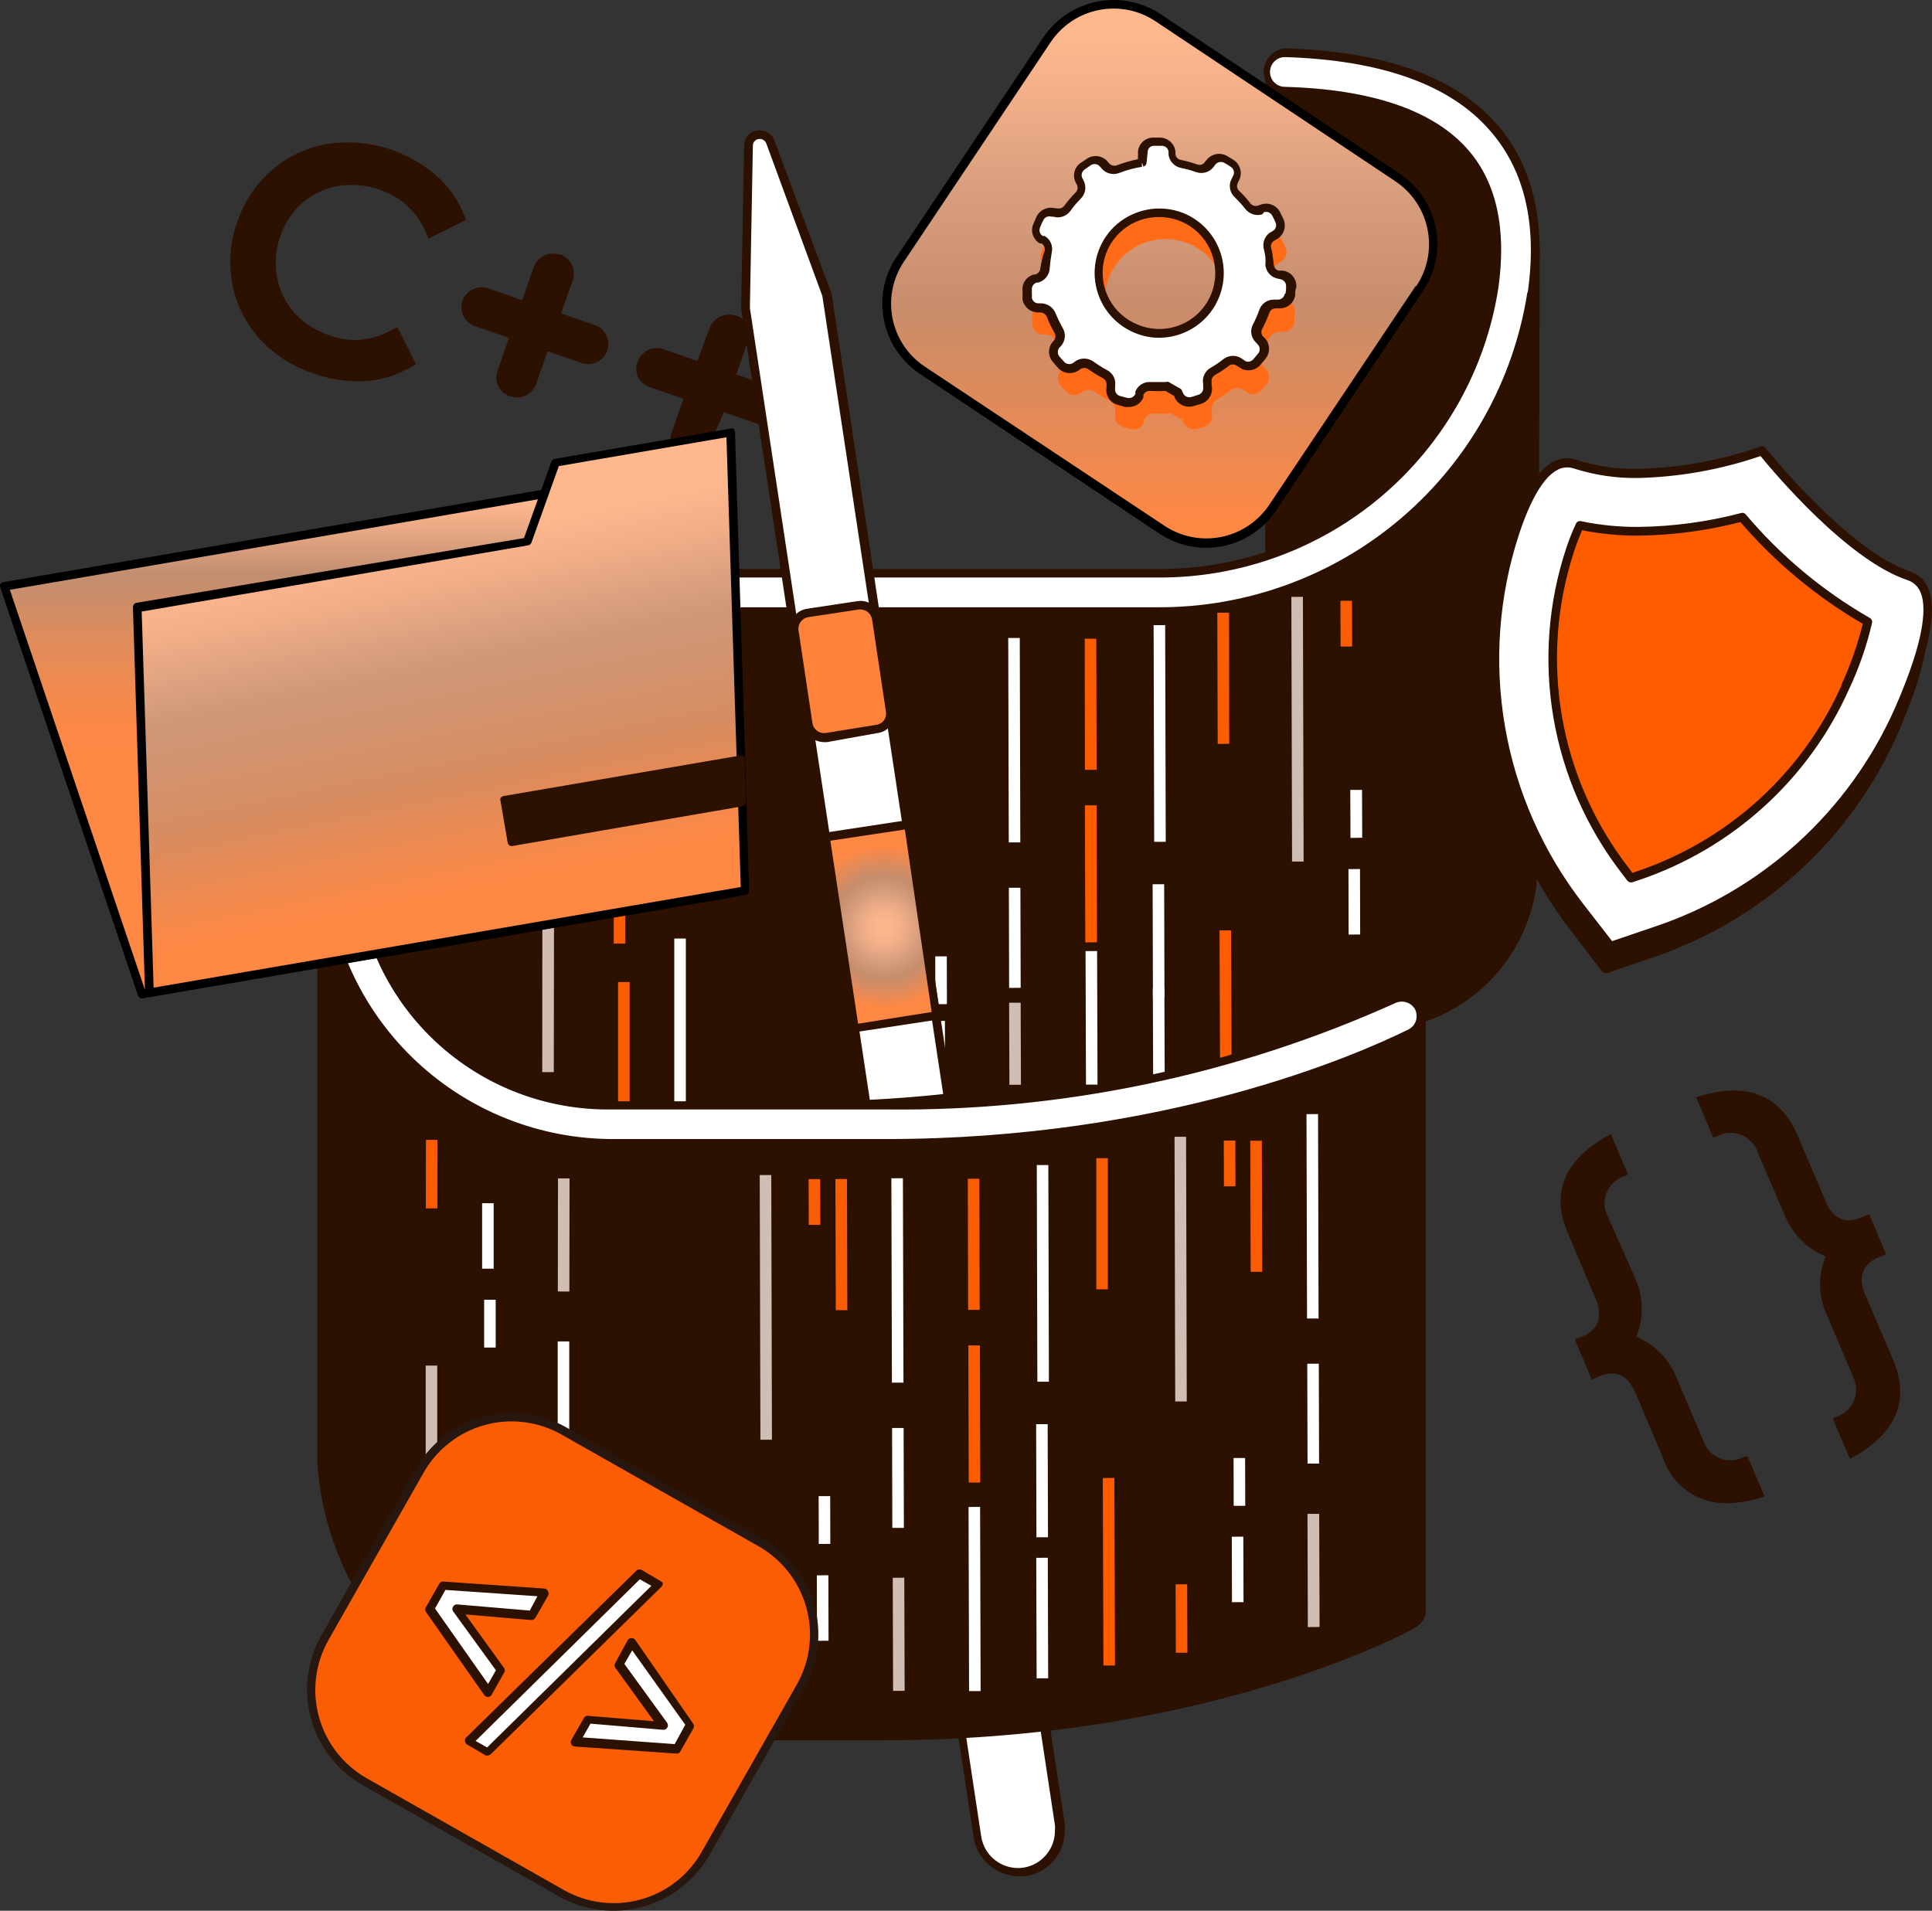 <svg xmlns="http://www.w3.org/2000/svg" width="183" height="181" viewBox="0 0 183 181" fill="none">
  <rect x="0" y="0" width="183" height="181" fill="#333333" stroke="none"/>
  <path d="M40.851 16.754C39.707 15.801 38.398 15.066 36.988 14.587C35.121 13.906 33.112 13.713 31.149 14.023C29.275 14.324 27.521 15.142 26.087 16.384C24.629 17.668 23.527 19.306 22.888 21.139C22.248 22.972 22.092 24.939 22.436 26.85C22.787 28.705 23.648 30.425 24.923 31.819C26.239 33.271 27.901 34.368 29.756 35.008C31.164 35.507 32.654 35.74 34.148 35.695C35.559 35.637 36.94 35.264 38.187 34.602L38.734 34.321L37.358 31.466L36.776 31.766C35.87 32.226 34.876 32.489 33.861 32.537C32.845 32.586 31.831 32.419 30.885 32.048C29.527 31.618 28.308 30.834 27.357 29.775C26.459 28.782 25.85 27.564 25.593 26.251C25.347 24.9 25.462 23.508 25.928 22.216C26.365 20.917 27.145 19.76 28.186 18.868C29.182 17.975 30.401 17.366 31.714 17.106C33.099 16.88 34.519 17.007 35.841 17.476C36.81 17.78 37.706 18.281 38.471 18.949C39.236 19.616 39.855 20.434 40.286 21.353L40.569 21.916L43.409 20.56L43.32 20.102C42.761 18.814 41.916 17.669 40.851 16.754Z" fill="#2C1000"/>
  <path d="M41.117 16.454C39.739 15.306 38.136 14.46 36.41 13.971C34.683 13.482 32.873 13.362 31.098 13.618C29.141 13.93 27.309 14.778 25.806 16.067C24.272 17.38 23.126 19.085 22.49 21C21.802 22.895 21.637 24.94 22.014 26.92C22.385 28.852 23.282 30.644 24.607 32.1C26.008 33.627 27.783 34.762 29.757 35.395C31.065 35.863 32.443 36.108 33.832 36.118H34.308C35.781 36.065 37.222 35.68 38.524 34.99L39.406 34.514L37.642 30.99L36.689 31.466C35.832 31.902 34.892 32.151 33.931 32.197C32.97 32.242 32.01 32.083 31.115 31.73C29.856 31.306 28.726 30.566 27.834 29.581C27.004 28.618 26.449 27.449 26.229 26.198C26.002 24.918 26.111 23.6 26.547 22.375C26.963 21.141 27.7 20.041 28.681 19.185C29.639 18.374 30.796 17.833 32.033 17.617C33.347 17.402 34.694 17.523 35.949 17.97C36.864 18.262 37.71 18.737 38.435 19.367C39.16 19.998 39.748 20.769 40.164 21.634L40.623 22.586L44.151 20.824L43.763 19.908C43.156 18.57 42.251 17.389 41.117 16.454ZM40.923 21.476L40.817 21.282C40.364 20.315 39.714 19.452 38.909 18.748C38.105 18.045 37.163 17.515 36.143 17.194C34.751 16.705 33.259 16.572 31.803 16.807C30.419 17.041 29.125 17.651 28.064 18.569C26.97 19.51 26.147 20.727 25.683 22.093C25.189 23.446 25.073 24.907 25.347 26.321C25.588 27.697 26.197 28.982 27.111 30.039C28.117 31.146 29.393 31.971 30.816 32.435C31.814 32.822 32.882 32.995 33.952 32.943C35.021 32.892 36.068 32.617 37.025 32.136L37.236 32.03L38.259 34.144L38.065 34.25C36.871 34.878 35.551 35.227 34.202 35.272C32.762 35.331 31.324 35.109 29.969 34.62C28.158 34.016 26.531 32.961 25.241 31.554C24.016 30.207 23.186 28.549 22.843 26.762C22.49 24.923 22.642 23.023 23.284 21.265C23.883 19.493 24.942 17.913 26.353 16.683C27.742 15.507 29.424 14.727 31.221 14.428C33.113 14.125 35.05 14.313 36.848 14.974C38.211 15.43 39.474 16.142 40.57 17.071C41.597 17.939 42.411 19.03 42.951 20.26V20.454L40.923 21.476ZM72.85 36.981L69.216 35.73L70.451 32.206C70.581 31.837 70.559 31.431 70.391 31.078C70.222 30.725 69.92 30.452 69.551 30.321H69.445C69.261 30.257 69.066 30.23 68.872 30.241C68.677 30.253 68.487 30.302 68.311 30.388C68.136 30.473 67.979 30.592 67.85 30.737C67.721 30.883 67.622 31.053 67.558 31.237L66.306 34.761L62.778 33.492C62.406 33.361 61.997 33.383 61.642 33.554C61.286 33.724 61.013 34.028 60.882 34.4C60.751 34.771 60.773 35.179 60.943 35.535C61.114 35.89 61.418 36.163 61.79 36.294L65.424 37.562L64.189 41.086C64.077 41.44 64.102 41.822 64.258 42.158C64.415 42.494 64.693 42.759 65.036 42.901H65.141C65.326 42.965 65.521 42.992 65.715 42.98C65.91 42.969 66.1 42.919 66.276 42.834C66.451 42.749 66.608 42.63 66.737 42.484C66.866 42.339 66.965 42.169 67.029 41.985L68.264 38.461L71.897 39.73C72.269 39.858 72.677 39.834 73.031 39.662C73.385 39.49 73.656 39.185 73.785 38.813C73.913 38.442 73.889 38.035 73.717 37.681C73.545 37.327 73.239 37.057 72.868 36.928L72.85 36.981Z" fill="#2C1000"/>
  <path d="M72.988 36.593L69.742 35.466L70.836 32.312C70.932 32.083 70.982 31.837 70.982 31.589C70.982 31.341 70.932 31.096 70.836 30.867C70.616 30.417 70.231 30.07 69.76 29.898H69.637C69.161 29.744 68.645 29.779 68.195 29.995C67.745 30.212 67.395 30.593 67.22 31.061L66.056 34.197L62.81 33.069C62.337 32.916 61.823 32.951 61.376 33.168C60.929 33.385 60.583 33.766 60.411 34.232C60.315 34.461 60.266 34.707 60.266 34.955C60.266 35.203 60.315 35.448 60.411 35.677C60.521 35.903 60.674 36.104 60.861 36.271C61.049 36.437 61.268 36.565 61.505 36.646L64.733 37.774L63.639 40.91C63.455 41.374 63.455 41.891 63.639 42.355C63.859 42.804 64.245 43.152 64.715 43.324H64.821C65.026 43.393 65.24 43.429 65.456 43.43C65.845 43.425 66.224 43.301 66.539 43.074C66.855 42.847 67.093 42.528 67.22 42.161L68.561 39.042L71.806 40.17C72.245 40.238 72.693 40.151 73.074 39.924C73.455 39.697 73.745 39.344 73.894 38.926C74.042 38.508 74.04 38.052 73.888 37.636C73.735 37.22 73.442 36.87 73.059 36.646L72.988 36.593ZM73.376 38.743C73.291 39.003 73.112 39.223 72.874 39.359C72.637 39.496 72.357 39.54 72.088 39.483L68.084 38.091L66.709 41.985C66.612 42.25 66.417 42.468 66.164 42.593C65.911 42.717 65.619 42.739 65.35 42.654H65.244C64.977 42.566 64.756 42.376 64.627 42.126C64.57 41.995 64.541 41.854 64.541 41.712C64.541 41.569 64.57 41.428 64.627 41.298L65.985 37.386L61.964 35.994C61.829 35.95 61.705 35.879 61.598 35.785C61.492 35.691 61.406 35.576 61.346 35.448C61.29 35.32 61.261 35.182 61.261 35.043C61.261 34.903 61.29 34.765 61.346 34.638C61.414 34.425 61.549 34.241 61.73 34.111C61.911 33.981 62.129 33.912 62.352 33.915C62.468 33.897 62.587 33.897 62.704 33.915L66.726 35.325L68.102 31.396C68.194 31.128 68.389 30.907 68.643 30.782C68.897 30.656 69.191 30.636 69.46 30.726H69.566C69.831 30.828 70.05 31.022 70.183 31.272C70.24 31.403 70.269 31.544 70.269 31.686C70.269 31.829 70.24 31.97 70.183 32.1L68.702 35.959L72.706 37.351C72.843 37.396 72.969 37.469 73.077 37.564C73.186 37.659 73.274 37.775 73.336 37.905C73.399 38.035 73.435 38.176 73.441 38.32C73.448 38.464 73.426 38.608 73.376 38.743ZM56.213 31.202L52.685 29.933L53.938 26.409C54.002 26.225 54.029 26.031 54.017 25.836C54.006 25.642 53.956 25.452 53.871 25.277C53.785 25.101 53.667 24.945 53.521 24.816C53.375 24.686 53.205 24.587 53.02 24.524H52.915C52.728 24.442 52.526 24.4 52.322 24.399C52.118 24.399 51.916 24.44 51.729 24.521C51.542 24.602 51.374 24.721 51.235 24.87C51.096 25.019 50.989 25.195 50.921 25.387L49.687 28.911L46.053 27.643C45.681 27.514 45.273 27.538 44.919 27.71C44.565 27.882 44.294 28.187 44.166 28.559C44.037 28.93 44.061 29.338 44.233 29.691C44.405 30.045 44.711 30.316 45.083 30.444L48.699 31.713L47.482 35.237C47.415 35.419 47.385 35.613 47.394 35.808C47.404 36.002 47.451 36.192 47.535 36.368C47.619 36.544 47.737 36.701 47.882 36.83C48.028 36.959 48.197 37.059 48.381 37.122H48.487C48.67 37.189 48.864 37.218 49.059 37.209C49.253 37.2 49.444 37.152 49.62 37.069C49.795 36.985 49.953 36.867 50.082 36.722C50.212 36.577 50.311 36.407 50.374 36.223L51.609 32.699L55.243 33.968C55.593 34.038 55.957 33.979 56.267 33.802C56.577 33.625 56.813 33.343 56.931 33.006C57.049 32.669 57.042 32.301 56.91 31.97C56.778 31.638 56.53 31.366 56.213 31.202Z" fill="#2C1000"/>
  <path d="M56.391 30.814L53.145 29.687L54.256 26.533C54.416 26.058 54.383 25.54 54.165 25.09C53.948 24.639 53.563 24.29 53.092 24.119H52.986C52.511 23.96 51.993 23.993 51.542 24.21C51.09 24.427 50.742 24.812 50.57 25.282L49.459 28.436L46.231 27.308C45.755 27.154 45.239 27.189 44.789 27.405C44.339 27.622 43.989 28.003 43.814 28.471C43.73 28.706 43.694 28.955 43.708 29.203C43.721 29.452 43.784 29.696 43.892 29.92C44 30.145 44.152 30.346 44.339 30.511C44.525 30.677 44.742 30.804 44.978 30.885L48.206 32.012L47.13 35.131C47.047 35.366 47.011 35.615 47.024 35.864C47.037 36.112 47.1 36.356 47.208 36.58C47.316 36.805 47.468 37.006 47.655 37.171C47.841 37.337 48.059 37.464 48.294 37.545H48.4C48.598 37.617 48.807 37.652 49.018 37.651C49.405 37.642 49.781 37.516 50.096 37.289C50.411 37.063 50.65 36.746 50.782 36.382L51.858 33.263L55.103 34.391C55.578 34.545 56.095 34.51 56.545 34.294C56.995 34.077 57.344 33.695 57.52 33.228C57.602 32.993 57.637 32.745 57.621 32.497C57.606 32.249 57.542 32.006 57.431 31.783C57.335 31.558 57.193 31.356 57.013 31.189C56.834 31.022 56.622 30.895 56.391 30.814ZM56.779 32.946C56.679 33.213 56.481 33.431 56.225 33.555C55.969 33.68 55.675 33.701 55.403 33.616L51.399 32.206L50.023 36.118C49.927 36.382 49.731 36.599 49.477 36.721C49.223 36.843 48.932 36.86 48.665 36.77H48.559C48.426 36.724 48.304 36.653 48.199 36.56C48.095 36.467 48.009 36.354 47.949 36.227C47.888 36.101 47.853 35.964 47.846 35.824C47.838 35.685 47.859 35.545 47.906 35.413L49.264 31.501L45.243 30.11C44.983 30.006 44.77 29.812 44.643 29.563C44.562 29.401 44.523 29.222 44.531 29.041C44.539 28.86 44.593 28.684 44.689 28.53C44.785 28.376 44.918 28.249 45.077 28.162C45.236 28.074 45.414 28.029 45.596 28.03C45.712 28.012 45.831 28.012 45.948 28.03L49.97 29.422L51.346 25.493C51.449 25.238 51.644 25.032 51.892 24.914C52.141 24.797 52.424 24.777 52.687 24.859H52.792C53.061 24.951 53.282 25.145 53.407 25.399C53.532 25.654 53.553 25.947 53.463 26.216L52.087 30.162L56.109 31.554C56.241 31.6 56.362 31.672 56.465 31.765C56.568 31.859 56.651 31.973 56.708 32.1C56.777 32.229 56.819 32.371 56.831 32.516C56.843 32.661 56.825 32.808 56.779 32.946Z" fill="#2C1000"/>
  <path d="M90.453 107.617C87.948 107.881 85.32 108.092 82.586 108.216L92.534 173.971C92.729 174.905 93.256 175.736 94.019 176.31C94.782 176.884 95.727 177.162 96.679 177.09C97.632 177.019 98.525 176.604 99.194 175.924C99.863 175.243 100.261 174.342 100.313 173.39C100.313 173.196 100.313 173.002 100.313 172.808L90.453 107.617Z" fill="white"/>
  <path d="M90.858 107.564C90.844 107.459 90.791 107.364 90.709 107.298C90.626 107.233 90.522 107.201 90.417 107.211C87.806 107.493 85.125 107.687 82.567 107.81C82.51 107.809 82.453 107.821 82.4 107.845C82.348 107.87 82.303 107.906 82.267 107.951C82.226 108.053 82.226 108.167 82.267 108.268L92.216 174.024C92.375 175.051 92.896 175.988 93.685 176.666C94.474 177.344 95.479 177.719 96.52 177.724H97.155C98.188 177.568 99.13 177.046 99.81 176.253C100.49 175.461 100.862 174.451 100.859 173.407C100.859 173.196 100.859 172.984 100.859 172.773L90.858 107.564ZM96.961 176.913C96.502 176.983 96.034 176.962 95.583 176.851C95.133 176.74 94.709 176.542 94.335 176.267C93.961 175.992 93.646 175.646 93.406 175.249C93.167 174.852 93.008 174.412 92.939 173.953L83.061 108.656C85.389 108.55 87.753 108.357 90.117 108.128L99.924 172.896C99.942 173.072 99.942 173.249 99.924 173.425C99.927 174.263 99.629 175.075 99.086 175.715C98.543 176.354 97.79 176.779 96.961 176.913Z" fill="#2C1000"/>
  <path d="M135.589 9.653C130.297 7.521 120.208 6.816 120.208 6.816V54.389C120.013 54.688 109.412 56.151 109.412 56.151H55.577C35.045 56.256 30.459 81.082 30.459 81.082C30.459 81.082 30.459 138.045 30.459 138.398C30.84 145.464 33.936 152.112 39.101 156.957C44.266 161.801 51.103 164.468 58.188 164.404H83.888C110.206 164.404 128.18 156.757 133.56 153.973C134.866 153.303 134.636 152.387 134.636 152.387V96.481C137.413 95.563 139.876 93.886 141.747 91.641C143.618 89.396 144.821 86.671 145.22 83.778C145.396 82.456 145.52 23.696 145.52 23.696C145.52 23.696 141.463 11.961 135.589 9.653Z" fill="#2C1000"/>
  <path d="M135.786 9.266C130.495 7.152 120.705 6.429 120.281 6.411C120.227 6.407 120.172 6.414 120.12 6.432C120.068 6.45 120.021 6.479 119.982 6.517C119.938 6.554 119.903 6.6 119.879 6.652C119.855 6.704 119.842 6.76 119.84 6.817V54.089C118.623 54.407 112.961 55.27 109.469 55.851H55.634C34.943 55.851 30.11 80.747 30.057 81.082C30.057 83.408 30.057 138.063 30.057 138.415C30.467 145.578 33.612 152.31 38.842 157.227C44.073 162.143 50.991 164.87 58.174 164.844H83.892C112.114 164.844 130.389 156.123 133.758 154.361C135.292 153.568 135.063 152.423 135.045 152.423V96.763C137.821 95.793 140.271 94.071 142.125 91.791C143.978 89.51 145.16 86.761 145.541 83.848C145.717 82.492 145.841 26.092 145.841 23.696C145.849 23.655 145.849 23.613 145.841 23.573C145.647 23.079 141.731 11.627 135.786 9.266ZM144.712 83.725C144.334 86.532 143.175 89.176 141.366 91.356C139.557 93.537 137.172 95.166 134.481 96.059C134.402 96.088 134.334 96.141 134.287 96.21C134.239 96.28 134.215 96.362 134.216 96.446V152.44C134.216 152.44 134.322 153.057 133.352 153.568C130.018 155.33 111.903 163.946 83.962 163.946H58.191C51.23 163.972 44.522 161.336 39.445 156.579C34.367 151.822 31.305 145.304 30.886 138.363C30.886 137.764 30.886 81.611 30.886 81.117C30.886 80.624 35.631 56.627 55.581 56.627H109.469C120.246 55.076 120.423 54.865 120.546 54.636C120.572 54.561 120.572 54.481 120.546 54.407V7.257C125.575 7.606 130.547 8.534 135.363 10.023C140.655 12.155 144.571 22.85 144.888 23.767C144.976 44.064 144.871 82.615 144.712 83.725Z" fill="#2C1000"/>
  <path d="M116.609 88.131L115.516 88.135L115.563 101.015L116.657 101.011L116.609 88.131Z" fill="#FF5C00"/>
  <path d="M102.764 76.29L102.799 89.275L103.91 89.257L103.875 76.29H102.764Z" fill="#FF5C00"/>
  <path d="M96.678 94.984L95.584 94.987L95.611 102.758L96.705 102.754L96.678 94.984Z" fill="#D0BEB4"/>
  <path d="M89.502 96.704L88.408 96.707L88.425 102.486L89.519 102.483L89.502 96.704Z" fill="white"/>
  <path d="M110.291 93.597L109.197 93.601L109.226 101.864L110.32 101.861L110.291 93.597Z" fill="white"/>
  <path d="M103.918 90.091L102.824 90.095L102.864 102.746L103.958 102.742L103.918 90.091Z" fill="white"/>
  <path d="M96.594 60.433L95.5 60.436L95.551 79.799L96.644 79.796L96.594 60.433Z" fill="white"/>
  <path d="M96.654 84.096L95.561 84.098L95.585 93.578L96.679 93.575L96.654 84.096Z" fill="white"/>
  <path d="M110.365 59.216L109.271 59.219L109.325 79.746L110.419 79.743L110.365 59.216Z" fill="white"/>
  <path d="M89.68 90.59L88.586 90.593L88.599 95.121L89.693 95.118L89.68 90.59Z" fill="white"/>
  <path d="M110.271 83.76L109.178 83.763L109.206 94.476L110.299 94.473L110.271 83.76Z" fill="white"/>
  <path d="M115.305 58.036L115.34 70.475L116.434 70.457L116.416 58.036H115.305Z" fill="#FA5D04"/>
  <path d="M102.746 60.503L102.764 72.924H103.875L103.84 60.503H102.746Z" fill="#FA5D04"/>
  <path d="M128.82 82.322L127.727 82.325L127.742 88.527L128.835 88.524L128.82 82.322Z" fill="white"/>
  <path d="M123.412 56.539L122.318 56.542L122.384 81.615L123.478 81.612L123.412 56.539Z" fill="#D0BEB4"/>
  <path d="M127.9 74.827L127.918 79.373L129.029 79.356L129.012 74.827H127.9Z" fill="white"/>
  <path d="M126.965 56.908L126.982 61.243H128.076L128.058 56.908H126.965Z" fill="#FA5D04"/>
  <path d="M57.818 62.828H56.725V69.03H57.818V62.828Z" fill="white"/>
  <path d="M51.361 101.556H52.455L52.49 78.21H51.379L51.361 101.556Z" fill="#D0BEB4"/>
  <path d="M64.963 88.905H63.869V106.929H64.963V88.905Z" fill="white"/>
  <path d="M64.98 75.919H63.887V85.381H64.98V75.919Z" fill="white"/>
  <path d="M58.012 71.973H56.918V76.501H58.012V71.973Z" fill="white"/>
  <path d="M59.637 93.028H58.543V104.586H59.637V93.028Z" fill="#FA5D04"/>
  <path d="M59.228 85.046H58.135V89.381H59.228V85.046Z" fill="#FA5D04"/>
  <path d="M121.796 5.002C121.557 4.99 121.318 5.027 121.094 5.11C120.87 5.193 120.665 5.321 120.491 5.486C120.318 5.65 120.18 5.849 120.086 6.068C119.992 6.288 119.944 6.525 119.944 6.764C119.944 7.231 120.13 7.679 120.461 8.01C120.791 8.34 121.24 8.526 121.708 8.526C129.875 8.772 135.608 10.728 138.765 14.358C141.393 17.37 142.293 21.67 141.534 27.149C140.37 34.743 136.509 41.665 130.656 46.651C124.804 51.636 117.351 54.351 109.66 54.301H57.519C53.878 54.307 50.276 55.047 46.928 56.474C43.579 57.902 40.553 59.988 38.029 62.609C35.506 65.231 33.537 68.332 32.239 71.73C30.942 75.128 30.343 78.752 30.478 82.386C30.863 89.447 33.958 96.087 39.119 100.927C44.28 105.768 51.11 108.435 58.189 108.374H83.889C110.207 108.374 128.129 100.639 133.561 97.944C133.777 97.838 133.969 97.692 134.128 97.512C134.287 97.332 134.409 97.123 134.486 96.897C134.564 96.67 134.597 96.431 134.582 96.192C134.567 95.952 134.505 95.719 134.399 95.503C134.294 95.288 134.147 95.096 133.967 94.937C133.787 94.779 133.578 94.657 133.351 94.579C133.124 94.502 132.884 94.469 132.645 94.484C132.406 94.499 132.172 94.561 131.956 94.666C126.876 97.151 109.237 104.674 83.889 104.674H57.43C54.291 104.66 51.187 104.016 48.302 102.78C45.417 101.544 42.809 99.743 40.634 97.481C38.46 95.22 36.761 92.546 35.641 89.617C34.52 86.688 34 83.564 34.111 80.43C34.443 74.317 37.121 68.566 41.589 64.375C46.058 60.184 51.972 57.876 58.101 57.93H109.66C118.209 57.977 126.491 54.959 133.001 49.423C139.51 43.888 143.815 36.203 145.133 27.766C146.05 21.194 144.833 15.926 141.499 12.085C137.654 7.662 131.021 5.284 121.796 5.002Z" fill="white"/>
  <path d="M121.742 4.579C121.185 4.628 120.666 4.885 120.288 5.297C119.91 5.71 119.701 6.249 119.701 6.808C119.701 7.367 119.91 7.906 120.288 8.318C120.666 8.731 121.185 8.987 121.742 9.037C129.786 9.283 135.43 11.186 138.517 14.728C141.04 17.652 141.939 21.775 141.181 27.184C140.009 34.673 136.18 41.492 130.393 46.395C124.607 51.299 117.248 53.961 109.659 53.895H57.518C53.824 53.902 50.169 54.652 46.772 56.1C43.374 57.548 40.303 59.664 37.742 62.323C35.181 64.982 33.181 68.128 31.864 71.575C30.546 75.022 29.936 78.699 30.071 82.386C30.482 89.548 33.626 96.281 38.857 101.197C44.087 106.114 51.006 108.84 58.188 108.815H83.888C110.524 108.815 128.78 100.798 133.755 98.349C134.026 98.21 134.267 98.018 134.464 97.785C134.661 97.552 134.809 97.283 134.901 96.992C134.989 96.7 135.016 96.392 134.979 96.089C134.943 95.786 134.844 95.494 134.69 95.23C134.401 94.748 133.945 94.389 133.407 94.223C132.87 94.057 132.29 94.096 131.779 94.332C116.739 101.118 100.391 104.529 83.888 104.322H57.43C54.34 104.307 51.285 103.673 48.445 102.456C45.606 101.238 43.041 99.463 40.901 97.237C38.762 95.009 37.093 92.376 35.993 89.492C34.893 86.607 34.385 83.532 34.499 80.448C34.859 74.449 37.506 68.817 41.896 64.707C46.285 60.598 52.084 58.324 58.1 58.353H109.659C118.309 58.397 126.687 55.339 133.271 49.736C139.855 44.133 144.207 36.356 145.538 27.819C146.473 21.123 145.22 15.732 141.816 11.803C137.882 7.292 131.162 4.861 121.742 4.579ZM144.673 27.695C143.377 36.03 139.131 43.624 132.706 49.098C126.281 54.572 118.104 57.562 109.659 57.525H58.1C51.872 57.501 45.872 59.862 41.334 64.123C36.796 68.384 34.066 74.22 33.705 80.43C33.594 83.625 34.127 86.81 35.273 89.795C36.419 92.78 38.155 95.504 40.377 97.806C42.598 100.107 45.261 101.939 48.206 103.191C51.15 104.444 54.317 105.092 57.518 105.097H83.977C100.61 105.286 117.083 101.834 132.238 94.984C132.551 94.857 132.9 94.844 133.222 94.947C133.544 95.05 133.82 95.262 134.002 95.547C134.095 95.718 134.155 95.906 134.176 96.099C134.197 96.293 134.18 96.488 134.125 96.675C134.067 96.857 133.974 97.026 133.849 97.171C133.725 97.317 133.573 97.435 133.402 97.521C128.481 99.952 110.365 107.899 83.906 107.899H58.188C51.234 107.93 44.531 105.303 39.454 100.556C34.377 95.808 31.31 89.301 30.883 82.368C30.75 78.789 31.34 75.219 32.618 71.873C33.897 68.526 35.836 65.471 38.322 62.89C40.808 60.308 43.788 58.253 47.086 56.847C50.384 55.441 53.932 54.713 57.518 54.706H109.659C117.431 54.757 124.963 52.019 130.884 46.991C136.805 41.962 140.722 34.978 141.922 27.308C142.715 21.705 141.763 17.3 139.064 14.199C135.836 10.481 129.98 8.455 121.707 8.226C121.333 8.226 120.974 8.078 120.709 7.813C120.445 7.549 120.296 7.19 120.296 6.817C120.296 6.443 120.445 6.084 120.709 5.82C120.974 5.555 121.333 5.407 121.707 5.407C130.827 5.689 137.353 8.015 141.11 12.349C144.409 16.084 145.626 21.264 144.709 27.695H144.673Z" fill="#2C1000"/>
  <path d="M82.375 54.301L78.388 27.977L72.973 13.494C72.907 13.247 72.754 13.031 72.541 12.888C72.329 12.745 72.071 12.684 71.817 12.716C71.562 12.748 71.328 12.872 71.158 13.064C70.988 13.255 70.893 13.502 70.892 13.759L70.609 29.158L74.419 54.301L74.966 57.93L82.022 104.604C84.756 104.481 87.314 104.269 89.889 104.005L82.833 57.93L82.375 54.301Z" fill="white"/>
  <path d="M73.376 13.371C73.279 13.073 73.091 12.814 72.837 12.631C72.584 12.447 72.278 12.348 71.965 12.349C71.775 12.342 71.585 12.373 71.406 12.44C71.228 12.508 71.065 12.61 70.927 12.742C70.789 12.873 70.678 13.031 70.602 13.205C70.526 13.38 70.486 13.568 70.483 13.758L70.201 29.228L81.631 104.674C81.651 104.767 81.702 104.851 81.776 104.912C81.85 104.973 81.942 105.007 82.037 105.009C84.701 104.903 87.329 104.692 89.939 104.41C90.05 104.393 90.15 104.337 90.222 104.251C90.257 104.148 90.257 104.037 90.222 103.934L78.774 27.836L73.376 13.371ZM82.39 104.181L71.03 29.175L71.312 13.794C71.312 13.709 71.329 13.625 71.362 13.547C71.395 13.469 71.444 13.398 71.505 13.339C71.566 13.28 71.638 13.233 71.717 13.203C71.796 13.172 71.88 13.157 71.965 13.159C72.108 13.161 72.246 13.208 72.361 13.293C72.475 13.379 72.559 13.499 72.6 13.635L77.892 28.03L89.34 103.635C87.135 103.881 84.771 104.057 82.39 104.181Z" fill="#2C1000"/>
  <path d="M86.308 78.201L78.519 79.308L81.109 97.484L88.898 96.377L86.308 78.201Z" fill="url(#paint0_radial_1223_1157)"/>
  <path d="M85.901 77.699L78.122 78.879C78.069 78.886 78.017 78.903 77.97 78.93C77.924 78.956 77.883 78.992 77.85 79.034C77.817 79.077 77.793 79.126 77.779 79.178C77.765 79.23 77.762 79.284 77.769 79.337L80.521 97.503C80.538 97.613 80.594 97.713 80.68 97.785C80.76 97.811 80.847 97.811 80.927 97.785L88.706 96.604C88.759 96.598 88.811 96.581 88.858 96.554C88.904 96.528 88.945 96.492 88.978 96.449C89.011 96.406 89.035 96.358 89.049 96.306C89.063 96.254 89.066 96.2 89.059 96.146L86.377 78.051C86.36 77.942 86.3 77.844 86.211 77.778C86.122 77.712 86.011 77.684 85.901 77.699ZM81.28 96.974L78.651 79.637L85.707 78.58L88.247 95.864L81.28 96.974Z" fill="#2C1000"/>
  <path d="M81.285 57.334L76.506 58.056C75.677 58.181 75.107 58.953 75.233 59.781L76.554 68.508C76.68 69.336 77.453 69.905 78.281 69.78L83.06 69.058C83.888 68.933 84.458 68.161 84.333 67.333L83.011 58.605C82.886 57.778 82.113 57.209 81.285 57.334Z" fill="#FF823B"/>
  <path d="M83.414 58.547C83.336 58.045 83.062 57.595 82.652 57.294C82.242 56.994 81.73 56.868 81.227 56.944L76.447 57.666C76.196 57.703 75.956 57.788 75.739 57.918C75.522 58.048 75.332 58.219 75.181 58.422C75.031 58.625 74.921 58.856 74.86 59.101C74.799 59.346 74.787 59.601 74.824 59.851L76.147 68.661C76.218 69.115 76.449 69.529 76.798 69.83C77.147 70.13 77.591 70.296 78.052 70.299H78.334L83.132 69.436C83.383 69.406 83.625 69.324 83.841 69.193C84.057 69.062 84.242 68.887 84.384 68.678C84.543 68.48 84.656 68.249 84.717 68.003C84.778 67.757 84.785 67.5 84.737 67.251L83.414 58.547ZM83.732 68.238C83.645 68.352 83.536 68.448 83.412 68.521C83.288 68.594 83.151 68.641 83.009 68.661L78.211 69.436C77.924 69.477 77.632 69.403 77.398 69.232C77.164 69.061 77.006 68.805 76.958 68.52L75.635 59.71C75.595 59.42 75.67 59.127 75.846 58.893C76.02 58.658 76.281 58.503 76.57 58.459L81.35 57.737H81.509C81.773 57.737 82.027 57.832 82.228 58.003C82.428 58.174 82.561 58.41 82.603 58.67L83.926 67.48C83.957 67.748 83.888 68.018 83.732 68.238Z" fill="#2C1000"/>
  <path d="M105.553 140.003L104.459 140.007L104.518 157.767L105.612 157.763L105.553 140.003Z" fill="#FF5C00"/>
  <path d="M92.816 127.449L91.723 127.452L91.757 140.437L92.85 140.434L92.816 127.449Z" fill="#FF5C00"/>
  <path d="M85.654 149.455L84.561 149.458L84.594 160.171L85.688 160.168L85.654 149.455Z" fill="#D0BEB4"/>
  <path d="M78.465 149.222L77.371 149.225L77.386 155.427L78.48 155.424L78.465 149.222Z" fill="white"/>
  <path d="M73.055 111.308L71.961 111.311L72.027 136.383L73.12 136.381L73.055 111.308Z" fill="#D0BEB4"/>
  <path d="M73.142 153.687L72.049 153.691L72.069 160.175L73.163 160.171L73.142 153.687Z" fill="#FF5C00"/>
  <path d="M99.248 147.562L98.154 147.566L98.19 158.983L99.284 158.98L99.248 147.562Z" fill="white"/>
  <path d="M92.836 142.746L91.742 142.749L91.791 160.192L92.885 160.189L92.836 142.746Z" fill="white"/>
  <path d="M85.525 111.611L84.432 111.614L84.482 130.977L85.576 130.974L85.525 111.611Z" fill="white"/>
  <path d="M85.592 135.267L84.498 135.27L84.521 144.732L85.615 144.729L85.592 135.267Z" fill="white"/>
  <path d="M99.299 110.359L98.205 110.362L98.259 130.888L99.353 130.885L99.299 110.359Z" fill="white"/>
  <path d="M78.637 141.722L77.543 141.725L77.555 146.253L78.648 146.25L78.637 141.722Z" fill="white"/>
  <path d="M99.236 134.906L98.143 134.909L98.172 145.621L99.266 145.618L99.236 134.906Z" fill="white"/>
  <path d="M104.935 109.713H103.842V122.135H104.935V109.713Z" fill="#FA5D04"/>
  <path d="M92.766 111.658L91.672 111.66L91.702 124.082L92.796 124.079L92.766 111.658Z" fill="#FA5D04"/>
  <path d="M80.225 111.684L79.131 111.687L79.166 124.108L80.259 124.105L80.225 111.684Z" fill="#FA5D04"/>
  <path d="M77.685 111.691L76.592 111.694L76.604 116.028L77.698 116.025L77.685 111.691Z" fill="#FA5D04"/>
  <path d="M123.844 143.402L123.879 154.132L124.99 154.114L124.955 143.402H123.844Z" fill="#D0BEB4"/>
  <path d="M117.769 145.566L116.676 145.569L116.693 151.771L117.787 151.768L117.769 145.566Z" fill="white"/>
  <path d="M112.346 107.682L111.252 107.685L111.318 132.757L112.411 132.754L112.346 107.682Z" fill="#D0BEB4"/>
  <path d="M112.451 150.076L111.357 150.079L111.378 156.563L112.471 156.56L112.451 150.076Z" fill="#FF5C00"/>
  <path d="M124.846 105.535L123.752 105.538L123.803 124.901L124.896 124.899L124.846 105.535Z" fill="white"/>
  <path d="M124.918 129.178L123.824 129.181L123.851 138.643L124.944 138.64L124.918 129.178Z" fill="white"/>
  <path d="M117.937 138.113L116.844 138.116L116.857 142.644L117.951 142.641L117.937 138.113Z" fill="white"/>
  <path d="M118.428 108.057L118.463 120.479H119.557L119.521 108.057H118.428Z" fill="#FA5D04"/>
  <path d="M117.012 108.04L115.918 108.042L115.929 112.377L117.022 112.374L117.012 108.04Z" fill="#FA5D04"/>
  <path d="M52.853 111.626L52.838 122.339L53.931 122.34L53.947 111.628L52.853 111.626Z" fill="#D0BEB4"/>
  <path d="M46.76 113.977H45.666V120.179H46.76V113.977Z" fill="white"/>
  <path d="M41.416 129.359H40.322V154.431H41.416V129.359Z" fill="#D0BEB4"/>
  <path d="M40.348 107.979L40.338 114.463L41.431 114.464L41.442 107.98L40.348 107.979Z" fill="#FF5C00"/>
  <path d="M53.904 140.865H52.81V160.228H53.904V140.865Z" fill="white"/>
  <path d="M53.92 127.069H52.826V136.53H53.92V127.069Z" fill="white"/>
  <path d="M46.953 123.122H45.859V127.65H46.953V123.122Z" fill="white"/>
  <path d="M48.576 145.269H47.482V157.691H48.576V145.269Z" fill="#FA5D04"/>
  <path d="M47.071 136.164L47.065 140.499L48.158 140.5L48.164 136.166L47.071 136.164Z" fill="#FA5D04"/>
  <path d="M132.381 16.825L109.697 1.689C108.867 1.126 107.934 0.733 106.951 0.533C105.968 0.333 104.955 0.329 103.971 0.522C102.987 0.716 102.05 1.102 101.217 1.659C100.383 2.217 99.668 2.933 99.114 3.769L85.214 24.559C84.651 25.389 84.258 26.323 84.059 27.305C83.86 28.288 83.858 29.3 84.053 30.283C84.248 31.266 84.637 32.201 85.197 33.033C85.756 33.865 86.475 34.578 87.313 35.131L109.997 50.266C110.828 50.828 111.762 51.22 112.746 51.419C113.729 51.618 114.743 51.62 115.727 51.425C116.712 51.23 117.647 50.842 118.481 50.283C119.314 49.724 120.027 49.006 120.581 48.169L134.48 27.396C135.043 26.566 135.436 25.633 135.635 24.65C135.834 23.668 135.836 22.656 135.641 21.672C135.446 20.689 135.057 19.754 134.497 18.922C133.938 18.09 133.219 17.377 132.381 16.825Z" fill="url(#paint1_linear_1223_1157)"/>
  <path d="M132.609 16.472L109.925 1.337C108.159 0.167 106.001 -0.259 103.923 0.154C101.844 0.566 100.013 1.783 98.83 3.539L84.93 24.33C84.338 25.197 83.927 26.174 83.72 27.204C83.514 28.233 83.518 29.293 83.73 30.321C83.933 31.352 84.337 32.333 84.922 33.207C85.506 34.081 86.258 34.831 87.135 35.413L109.819 50.548C110.694 51.132 111.677 51.537 112.71 51.739C113.742 51.942 114.805 51.939 115.837 51.729C116.868 51.519 117.848 51.108 118.719 50.518C119.591 49.928 120.337 49.172 120.914 48.292L134.814 27.519C135.974 25.758 136.394 23.611 135.981 21.544C135.568 19.476 134.357 17.654 132.609 16.472ZM134.126 27.044L120.226 47.817C119.703 48.6 119.031 49.272 118.248 49.796C117.465 50.319 116.586 50.682 115.662 50.866C114.738 51.049 113.786 51.048 112.862 50.864C111.938 50.679 111.06 50.314 110.277 49.79L87.593 34.726C86.809 34.204 86.136 33.532 85.612 32.75C85.088 31.968 84.724 31.09 84.541 30.166C84.357 29.243 84.358 28.293 84.543 27.37C84.728 26.447 85.093 25.57 85.618 24.788L99.517 3.997C100.04 3.214 100.712 2.542 101.495 2.019C102.279 1.495 103.158 1.132 104.082 0.948C105.006 0.765 105.957 0.766 106.881 0.95C107.805 1.135 108.684 1.5 109.466 2.024L132.15 17.159C132.94 17.683 133.618 18.358 134.145 19.144C134.672 19.931 135.038 20.814 135.221 21.743C135.405 22.672 135.403 23.628 135.215 24.556C135.027 25.483 134.657 26.365 134.126 27.149V27.044Z" fill="black"/>
  <g style="mix-blend-mode:multiply">
    <path d="M121.973 28.541H121.585C121.374 28.486 121.186 28.367 121.046 28.199C120.907 28.032 120.824 27.825 120.809 27.607C120.809 27.361 120.809 27.096 120.721 26.85C120.632 26.603 120.721 26.339 120.562 26.092C120.514 25.882 120.532 25.663 120.614 25.464C120.697 25.265 120.838 25.097 121.02 24.982L121.356 24.771C121.575 24.635 121.737 24.424 121.812 24.178C121.887 23.931 121.869 23.666 121.761 23.432L121.444 22.78C121.329 22.551 121.136 22.371 120.899 22.274C120.662 22.177 120.398 22.169 120.156 22.251L119.803 22.374C119.593 22.447 119.364 22.451 119.151 22.384C118.939 22.317 118.753 22.184 118.622 22.004C118.32 21.6 117.983 21.223 117.616 20.877C117.459 20.725 117.352 20.529 117.311 20.314C117.27 20.1 117.296 19.878 117.387 19.679L117.546 19.361C117.656 19.127 117.677 18.86 117.606 18.611C117.534 18.361 117.375 18.146 117.157 18.005L116.54 17.635C116.32 17.502 116.059 17.454 115.806 17.499C115.552 17.544 115.324 17.68 115.164 17.881L114.953 18.163C114.816 18.331 114.63 18.451 114.421 18.508C114.213 18.565 113.991 18.555 113.788 18.481C113.305 18.305 112.81 18.164 112.307 18.058C112.088 18.018 111.888 17.909 111.735 17.747C111.583 17.586 111.487 17.38 111.46 17.159V16.877C111.43 16.619 111.305 16.381 111.11 16.208C110.914 16.036 110.662 15.942 110.402 15.943H109.59C109.347 15.967 109.121 16.076 108.95 16.25C108.779 16.424 108.675 16.652 108.655 16.895L108.55 17.952C107.794 18.066 107.054 18.267 106.345 18.551C106.132 18.628 105.901 18.637 105.683 18.577C105.465 18.517 105.271 18.391 105.128 18.216L105.022 18.075C104.856 17.875 104.622 17.743 104.365 17.704C104.108 17.665 103.846 17.722 103.628 17.864L103.011 18.269C102.802 18.418 102.654 18.637 102.592 18.886C102.531 19.134 102.56 19.397 102.676 19.626L102.781 19.82C102.881 20.018 102.914 20.244 102.876 20.462C102.838 20.681 102.73 20.882 102.57 21.035C102.212 21.404 101.882 21.799 101.582 22.216C101.452 22.398 101.268 22.535 101.056 22.607C100.844 22.68 100.615 22.685 100.4 22.621H100.224C99.98 22.542 99.715 22.556 99.481 22.66C99.246 22.764 99.059 22.951 98.954 23.185C98.83 23.432 98.725 23.678 98.619 23.943C98.538 24.174 98.541 24.426 98.628 24.655C98.716 24.884 98.881 25.074 99.095 25.194H99.254C99.445 25.305 99.597 25.474 99.686 25.677C99.775 25.879 99.796 26.105 99.748 26.321C99.641 26.827 99.57 27.339 99.536 27.854C99.532 28.081 99.454 28.299 99.314 28.478C99.174 28.656 98.979 28.783 98.76 28.841L98.548 28.911C98.305 28.98 98.093 29.133 97.951 29.343C97.809 29.552 97.746 29.805 97.772 30.056C97.763 30.191 97.763 30.327 97.772 30.462C97.764 30.591 97.764 30.72 97.772 30.849C97.819 31.096 97.953 31.318 98.151 31.474C98.349 31.629 98.597 31.708 98.848 31.695H99.007C99.232 31.689 99.454 31.753 99.641 31.88C99.828 32.006 99.97 32.188 100.047 32.4C100.235 32.88 100.459 33.346 100.718 33.792C100.828 33.981 100.876 34.201 100.854 34.42C100.831 34.638 100.741 34.844 100.594 35.008L100.471 35.148C100.303 35.338 100.211 35.583 100.211 35.836C100.211 36.089 100.303 36.333 100.471 36.523C100.633 36.735 100.809 36.935 101 37.122C101.178 37.3 101.414 37.411 101.665 37.433C101.917 37.456 102.168 37.389 102.376 37.245L102.517 37.139C102.697 37.01 102.913 36.941 103.134 36.941C103.356 36.941 103.572 37.01 103.752 37.139C104.171 37.443 104.614 37.714 105.075 37.95C105.274 38.051 105.436 38.214 105.538 38.413C105.639 38.613 105.675 38.839 105.639 39.06V39.271C105.598 39.524 105.651 39.784 105.787 40.001C105.924 40.218 106.134 40.378 106.38 40.452L107.085 40.646C107.336 40.713 107.603 40.688 107.836 40.575C108.069 40.461 108.254 40.267 108.355 40.029V39.8C108.435 39.598 108.577 39.427 108.761 39.313C108.946 39.199 109.162 39.147 109.379 39.166C109.89 39.201 110.402 39.201 110.913 39.166L112.007 39.782L112.113 40.029C112.211 40.261 112.39 40.45 112.617 40.561C112.844 40.671 113.104 40.695 113.347 40.628L114.106 40.417C114.349 40.332 114.553 40.162 114.679 39.938C114.806 39.715 114.847 39.452 114.794 39.201V38.919C114.755 38.702 114.785 38.478 114.88 38.279C114.975 38.08 115.13 37.916 115.323 37.809C115.764 37.554 116.188 37.271 116.593 36.963C116.77 36.836 116.983 36.767 117.202 36.767C117.42 36.767 117.633 36.836 117.81 36.963L118.092 37.157C118.308 37.301 118.569 37.361 118.826 37.325C119.083 37.289 119.318 37.16 119.486 36.963L119.944 36.417C120.113 36.224 120.206 35.977 120.206 35.721C120.206 35.465 120.113 35.218 119.944 35.025L119.698 34.761C119.552 34.601 119.46 34.399 119.435 34.184C119.41 33.97 119.452 33.752 119.556 33.563C119.789 33.114 119.989 32.648 120.156 32.171C120.229 31.962 120.364 31.78 120.544 31.651C120.724 31.521 120.94 31.451 121.162 31.448H121.532C121.792 31.451 122.044 31.36 122.242 31.192C122.44 31.023 122.57 30.789 122.608 30.532C122.608 30.303 122.608 30.074 122.608 29.827C122.683 29.573 122.66 29.299 122.542 29.06C122.425 28.822 122.221 28.637 121.973 28.541ZM114.423 32.435C113.685 33.167 112.76 33.685 111.749 33.933C110.738 34.18 109.679 34.148 108.684 33.839C107.69 33.531 106.799 32.958 106.106 32.182C105.414 31.406 104.945 30.456 104.752 29.434C104.559 28.413 104.647 27.358 105.009 26.383C105.37 25.408 105.991 24.549 106.803 23.9C107.616 23.25 108.591 22.834 109.622 22.695C110.654 22.557 111.704 22.702 112.659 23.114C113.523 23.483 114.282 24.057 114.87 24.788C115.458 25.519 115.857 26.383 116.032 27.305C116.206 28.226 116.151 29.176 115.87 30.071C115.59 30.966 115.093 31.778 114.423 32.435Z" fill="#FF6B17"/>
  </g>
  <path d="M121.48 26.039H121.109C120.898 25.984 120.71 25.865 120.571 25.697C120.432 25.53 120.348 25.323 120.333 25.105C120.333 24.859 120.333 24.594 120.227 24.348C120.122 24.101 120.227 23.837 120.086 23.59C120.033 23.38 120.046 23.158 120.126 22.956C120.205 22.753 120.345 22.581 120.527 22.462L120.862 22.269C121.085 22.136 121.25 21.925 121.325 21.677C121.4 21.43 121.38 21.163 121.268 20.93C121.18 20.701 121.074 20.489 120.968 20.278C120.851 20.048 120.654 19.867 120.414 19.77C120.175 19.673 119.908 19.666 119.663 19.749L119.328 19.872C119.117 19.94 118.89 19.941 118.678 19.874C118.467 19.808 118.281 19.678 118.146 19.503C117.835 19.1 117.499 18.718 117.141 18.357C116.975 18.215 116.862 18.021 116.82 17.807C116.779 17.593 116.811 17.37 116.911 17.177L117.07 16.86C117.178 16.623 117.197 16.355 117.122 16.105C117.048 15.855 116.885 15.642 116.664 15.503L116.065 15.133C115.844 15 115.583 14.952 115.33 14.997C115.077 15.042 114.849 15.178 114.689 15.38L114.477 15.644C114.342 15.819 114.154 15.945 113.94 16.003C113.726 16.06 113.5 16.045 113.295 15.961C112.815 15.799 112.326 15.664 111.831 15.556C111.609 15.519 111.405 15.412 111.249 15.25C111.093 15.088 110.994 14.88 110.967 14.657V14.375C110.94 14.115 110.817 13.875 110.621 13.702C110.424 13.528 110.17 13.436 109.909 13.441H109.132C108.888 13.465 108.659 13.573 108.485 13.746C108.311 13.92 108.203 14.149 108.18 14.393V15.432C107.425 15.551 106.686 15.752 105.975 16.032C105.765 16.107 105.537 16.115 105.322 16.055C105.107 15.995 104.916 15.87 104.775 15.697L104.652 15.538C104.484 15.341 104.249 15.212 103.992 15.176C103.735 15.141 103.474 15.2 103.259 15.344L102.659 15.749C102.447 15.896 102.296 16.115 102.235 16.365C102.173 16.614 102.205 16.878 102.324 17.106V17.3C102.425 17.497 102.461 17.721 102.426 17.94C102.391 18.158 102.287 18.36 102.13 18.516C101.762 18.88 101.425 19.275 101.124 19.696C100.999 19.879 100.818 20.017 100.609 20.09C100.399 20.163 100.172 20.167 99.96 20.102H99.784C99.54 20.018 99.273 20.03 99.038 20.135C98.803 20.239 98.615 20.429 98.514 20.665C98.39 20.912 98.284 21.159 98.178 21.405C98.097 21.639 98.099 21.894 98.186 22.126C98.273 22.358 98.439 22.552 98.655 22.674L98.813 22.762C99.002 22.875 99.15 23.046 99.235 23.248C99.321 23.451 99.34 23.676 99.29 23.89C99.197 24.397 99.132 24.908 99.096 25.423C99.089 25.648 99.01 25.866 98.87 26.043C98.73 26.221 98.537 26.349 98.32 26.409H98.178C97.935 26.478 97.723 26.631 97.581 26.841C97.439 27.05 97.376 27.303 97.402 27.555V27.96C97.411 28.089 97.411 28.218 97.402 28.347C97.453 28.596 97.591 28.818 97.792 28.973C97.992 29.129 98.242 29.207 98.496 29.193H98.637C98.862 29.18 99.084 29.24 99.272 29.364C99.46 29.488 99.602 29.669 99.678 29.88C99.869 30.365 100.093 30.836 100.348 31.29C100.455 31.463 100.509 31.664 100.503 31.868C100.496 32.071 100.43 32.269 100.313 32.435L100.189 32.576C100.022 32.766 99.93 33.01 99.93 33.263C99.93 33.516 100.022 33.761 100.189 33.95C100.366 34.144 100.542 34.356 100.718 34.532C100.893 34.716 101.128 34.832 101.38 34.858C101.633 34.884 101.886 34.818 102.094 34.673L102.253 34.567C102.433 34.438 102.649 34.368 102.87 34.368C103.092 34.368 103.308 34.438 103.488 34.567C103.908 34.87 104.35 35.141 104.811 35.377C105.01 35.479 105.173 35.641 105.274 35.841C105.375 36.04 105.411 36.267 105.375 36.487V36.699C105.334 36.952 105.387 37.211 105.523 37.428C105.66 37.645 105.87 37.806 106.116 37.879L106.822 38.073C107.07 38.144 107.335 38.12 107.567 38.006C107.798 37.892 107.979 37.696 108.074 37.457L108.18 37.21C108.264 37.011 108.407 36.844 108.59 36.73C108.774 36.616 108.988 36.562 109.203 36.576C109.714 36.611 110.227 36.611 110.738 36.576L111.831 37.192L111.937 37.439C112.035 37.671 112.214 37.86 112.442 37.971C112.669 38.081 112.928 38.105 113.172 38.038L113.913 37.809C114.16 37.735 114.37 37.57 114.501 37.348C114.632 37.126 114.674 36.863 114.618 36.611V36.329C114.581 36.11 114.614 35.885 114.712 35.686C114.81 35.486 114.969 35.323 115.165 35.219C115.612 34.961 116.035 34.679 116.435 34.373C116.612 34.246 116.825 34.177 117.044 34.177C117.262 34.177 117.475 34.246 117.652 34.373L117.934 34.567C118.147 34.71 118.406 34.769 118.659 34.733C118.913 34.697 119.145 34.569 119.31 34.373L119.787 33.827C119.955 33.634 120.048 33.387 120.048 33.131C120.048 32.875 119.955 32.628 119.787 32.435L119.54 32.171C119.391 32.013 119.296 31.812 119.268 31.597C119.239 31.382 119.279 31.164 119.381 30.973C119.619 30.524 119.825 30.059 119.998 29.581C120.069 29.37 120.204 29.187 120.384 29.057C120.565 28.928 120.781 28.858 121.004 28.858H121.374C121.632 28.861 121.882 28.769 122.077 28.6C122.272 28.431 122.398 28.197 122.432 27.942L122.538 27.237C122.558 27.087 122.546 26.934 122.502 26.789C122.458 26.644 122.383 26.511 122.283 26.397C122.183 26.283 122.059 26.192 121.92 26.131C121.782 26.069 121.632 26.038 121.48 26.039ZM113.877 29.916C113.144 30.649 112.225 31.171 111.218 31.424C110.211 31.676 109.155 31.651 108.161 31.352C107.168 31.052 106.274 30.488 105.576 29.72C104.878 28.952 104.402 28.01 104.198 26.993C103.995 25.976 104.072 24.924 104.42 23.947C104.769 22.97 105.376 22.106 106.178 21.448C106.98 20.789 107.946 20.36 108.972 20.207C109.999 20.053 111.048 20.181 112.008 20.577C112.878 20.939 113.645 21.508 114.242 22.237C114.84 22.965 115.248 23.829 115.431 24.752C115.614 25.675 115.566 26.63 115.292 27.53C115.018 28.431 114.526 29.25 113.86 29.916H113.877Z" fill="white"/>
  <path d="M121.48 25.634H121.11C120.983 25.601 120.871 25.528 120.789 25.427C120.706 25.326 120.658 25.201 120.651 25.07C120.633 24.804 120.598 24.539 120.545 24.277C120.545 24.013 120.457 23.749 120.404 23.502C120.368 23.375 120.375 23.239 120.423 23.115C120.47 22.991 120.557 22.886 120.669 22.815L121.004 22.621C121.306 22.429 121.529 22.134 121.632 21.792C121.736 21.449 121.713 21.081 121.568 20.754L121.251 20.102C121.092 19.79 120.827 19.545 120.505 19.409C120.182 19.274 119.821 19.257 119.487 19.362L119.134 19.485C119.007 19.523 118.872 19.521 118.746 19.48C118.62 19.439 118.509 19.361 118.429 19.256C118.109 18.834 117.755 18.439 117.37 18.076C117.274 17.985 117.209 17.866 117.184 17.737C117.159 17.607 117.175 17.473 117.229 17.353L117.388 17.036C117.539 16.709 117.567 16.338 117.467 15.991C117.366 15.645 117.144 15.347 116.841 15.151L116.206 14.763C115.895 14.593 115.535 14.536 115.187 14.604C114.839 14.671 114.525 14.859 114.301 15.133L114.089 15.397C114.006 15.498 113.892 15.569 113.765 15.6C113.638 15.632 113.505 15.623 113.384 15.573C112.888 15.398 112.382 15.257 111.867 15.151C111.73 15.132 111.604 15.068 111.508 14.969C111.412 14.87 111.352 14.742 111.338 14.604V14.323C111.285 13.951 111.095 13.612 110.804 13.374C110.513 13.135 110.143 13.015 109.768 13.036H109.133C108.788 13.06 108.463 13.207 108.218 13.449C107.972 13.692 107.821 14.014 107.792 14.358V15.08C107.107 15.22 106.435 15.415 105.781 15.662C105.651 15.707 105.51 15.711 105.377 15.673C105.245 15.635 105.127 15.557 105.04 15.45L104.917 15.309C104.687 15.036 104.365 14.855 104.012 14.8C103.658 14.745 103.297 14.819 102.994 15.01L102.359 15.433C102.067 15.633 101.858 15.935 101.774 16.279C101.689 16.623 101.734 16.987 101.901 17.3L102.006 17.512C102.065 17.634 102.083 17.772 102.058 17.905C102.032 18.038 101.965 18.16 101.865 18.252C101.49 18.632 101.143 19.038 100.825 19.467C100.749 19.579 100.64 19.664 100.514 19.712C100.388 19.759 100.25 19.766 100.119 19.732H99.943C99.602 19.638 99.24 19.666 98.918 19.811C98.596 19.956 98.334 20.208 98.179 20.525C98.073 20.789 97.949 21.035 97.844 21.3C97.728 21.623 97.73 21.977 97.849 22.299C97.969 22.622 98.198 22.891 98.496 23.062H98.655C98.77 23.132 98.86 23.235 98.914 23.358C98.967 23.481 98.982 23.617 98.955 23.749C98.764 24.28 98.629 24.829 98.549 25.387C98.542 25.526 98.492 25.66 98.407 25.77C98.322 25.88 98.205 25.962 98.073 26.004H97.932C97.59 26.092 97.291 26.301 97.093 26.593C96.895 26.885 96.81 27.24 96.856 27.59V27.995C96.863 28.13 96.863 28.265 96.856 28.4C96.93 28.745 97.121 29.053 97.398 29.272C97.675 29.491 98.02 29.606 98.373 29.599H98.549C98.684 29.603 98.814 29.648 98.924 29.726C99.034 29.804 99.118 29.913 99.166 30.039C99.36 30.537 99.59 31.02 99.855 31.484C99.932 31.592 99.974 31.721 99.974 31.854C99.974 31.987 99.932 32.116 99.855 32.224L99.731 32.365C99.495 32.629 99.365 32.971 99.365 33.325C99.365 33.679 99.495 34.021 99.731 34.285C99.89 34.497 100.084 34.691 100.26 34.902C100.51 35.15 100.839 35.303 101.19 35.335C101.541 35.367 101.892 35.276 102.183 35.078L102.342 34.972C102.45 34.895 102.579 34.853 102.712 34.853C102.845 34.853 102.974 34.895 103.082 34.972C103.52 35.287 103.98 35.57 104.458 35.818C104.578 35.881 104.675 35.979 104.738 36.098C104.801 36.218 104.827 36.354 104.811 36.488V36.699C104.749 37.05 104.819 37.412 105.008 37.714C105.197 38.017 105.491 38.239 105.834 38.338L106.557 38.549C106.68 38.566 106.805 38.566 106.928 38.549C107.223 38.555 107.514 38.471 107.76 38.307C108.006 38.143 108.196 37.908 108.304 37.633V37.404C108.358 37.284 108.448 37.184 108.562 37.118C108.676 37.051 108.807 37.022 108.939 37.034C109.426 37.06 109.915 37.06 110.403 37.034L111.249 37.527V37.633C111.396 37.959 111.654 38.223 111.977 38.378C112.299 38.533 112.667 38.568 113.013 38.479L113.789 38.25C114.141 38.129 114.435 37.881 114.615 37.556C114.794 37.23 114.846 36.849 114.76 36.488V36.206C114.739 36.071 114.759 35.933 114.819 35.81C114.879 35.687 114.975 35.585 115.095 35.519C115.556 35.256 115.998 34.961 116.418 34.638C116.523 34.562 116.649 34.521 116.779 34.521C116.909 34.521 117.036 34.562 117.141 34.638L117.441 34.831C117.676 35.002 117.962 35.088 118.252 35.078C118.462 35.079 118.669 35.036 118.861 34.951C119.052 34.865 119.224 34.741 119.363 34.585L119.84 34.021C120.074 33.749 120.203 33.402 120.203 33.043C120.203 32.684 120.074 32.337 119.84 32.065L119.593 31.819C119.519 31.712 119.48 31.586 119.48 31.457C119.48 31.328 119.519 31.202 119.593 31.096C119.834 30.628 120.046 30.145 120.228 29.651C120.266 29.523 120.345 29.41 120.454 29.331C120.562 29.251 120.693 29.209 120.828 29.211H121.233C121.584 29.21 121.924 29.084 122.189 28.854C122.455 28.624 122.629 28.307 122.68 27.96C122.68 27.713 122.68 27.467 122.785 27.22C122.82 26.837 122.702 26.456 122.458 26.16C122.214 25.863 121.863 25.674 121.48 25.634ZM121.692 27.819C121.67 27.976 121.592 28.12 121.472 28.224C121.352 28.328 121.198 28.384 121.039 28.383H120.634C120.332 28.386 120.04 28.482 119.796 28.659C119.553 28.836 119.371 29.084 119.275 29.369C119.114 29.829 118.92 30.277 118.693 30.709C118.546 30.974 118.487 31.279 118.525 31.58C118.563 31.881 118.696 32.162 118.905 32.382L119.152 32.647C119.261 32.764 119.322 32.918 119.322 33.078C119.322 33.239 119.261 33.393 119.152 33.51L118.711 34.039C118.648 34.108 118.572 34.165 118.488 34.204C118.403 34.243 118.311 34.265 118.217 34.268C118.125 34.264 118.034 34.24 117.952 34.197L117.67 34.003C117.416 33.812 117.106 33.708 116.788 33.708C116.47 33.708 116.16 33.812 115.906 34.003C115.522 34.309 115.115 34.586 114.689 34.831C114.419 34.979 114.203 35.209 114.073 35.488C113.943 35.767 113.905 36.08 113.966 36.382V36.664C113.991 36.815 113.963 36.97 113.886 37.102C113.808 37.234 113.687 37.335 113.543 37.386L112.819 37.615C112.67 37.65 112.513 37.632 112.374 37.565C112.236 37.497 112.126 37.385 112.061 37.245L111.955 36.999C111.941 36.956 111.918 36.916 111.888 36.883C111.857 36.849 111.82 36.823 111.779 36.805L110.703 36.188C110.664 36.171 110.622 36.162 110.579 36.162C110.537 36.162 110.494 36.171 110.456 36.188H109.538H108.886C108.598 36.185 108.315 36.27 108.076 36.43C107.837 36.59 107.652 36.819 107.545 37.087V37.316C107.479 37.462 107.363 37.58 107.217 37.648C107.071 37.716 106.906 37.73 106.751 37.686L106.081 37.51C105.93 37.465 105.801 37.367 105.717 37.234C105.632 37.101 105.599 36.943 105.623 36.787V36.558C105.672 36.254 105.621 35.942 105.478 35.669C105.335 35.395 105.107 35.176 104.829 35.043C104.393 34.808 103.975 34.543 103.576 34.25C103.314 34.063 102.999 33.964 102.677 33.968C102.379 33.967 102.089 34.059 101.848 34.232L101.707 34.338C101.587 34.435 101.437 34.489 101.283 34.489C101.129 34.489 100.979 34.435 100.86 34.338C100.684 34.162 100.525 33.968 100.348 33.774C100.251 33.655 100.198 33.505 100.198 33.351C100.198 33.197 100.251 33.048 100.348 32.929L100.472 32.805C100.69 32.571 100.825 32.272 100.857 31.954C100.889 31.636 100.816 31.316 100.648 31.043C100.403 30.611 100.185 30.164 99.996 29.704C99.885 29.412 99.687 29.162 99.428 28.988C99.168 28.815 98.861 28.726 98.549 28.735H98.373C98.224 28.738 98.078 28.688 97.962 28.595C97.846 28.502 97.767 28.37 97.738 28.224C97.748 28.095 97.748 27.966 97.738 27.837V27.449C97.724 27.297 97.764 27.145 97.851 27.019C97.938 26.893 98.067 26.802 98.214 26.762H98.355C98.657 26.676 98.924 26.497 99.117 26.25C99.311 26.003 99.421 25.701 99.431 25.387C99.471 24.891 99.536 24.397 99.625 23.907C99.693 23.611 99.665 23.301 99.544 23.023C99.424 22.744 99.217 22.511 98.955 22.357H98.778C98.65 22.283 98.552 22.167 98.501 22.029C98.449 21.891 98.448 21.739 98.496 21.599C98.587 21.352 98.693 21.111 98.814 20.877C98.876 20.733 98.99 20.616 99.134 20.551C99.277 20.486 99.44 20.477 99.59 20.525H99.766C100.06 20.615 100.375 20.611 100.666 20.513C100.957 20.415 101.21 20.228 101.389 19.978C101.678 19.569 102.003 19.186 102.359 18.833C102.589 18.608 102.739 18.314 102.787 17.996C102.834 17.678 102.777 17.354 102.624 17.071L102.518 16.877C102.449 16.735 102.435 16.573 102.477 16.42C102.519 16.268 102.615 16.136 102.747 16.049C102.924 15.908 103.135 15.785 103.329 15.644C103.462 15.559 103.62 15.525 103.776 15.548C103.931 15.57 104.073 15.648 104.176 15.767L104.3 15.908C104.502 16.168 104.785 16.353 105.104 16.436C105.423 16.519 105.76 16.494 106.063 16.366C106.741 16.103 107.444 15.914 108.163 15.803V15.397L108.304 15.785C108.386 15.763 108.46 15.715 108.514 15.649C108.568 15.582 108.599 15.5 108.604 15.415L108.709 14.375C108.714 14.227 108.775 14.086 108.88 13.982C108.985 13.877 109.126 13.816 109.274 13.812H110.032C110.19 13.806 110.343 13.858 110.464 13.959C110.584 14.06 110.663 14.202 110.685 14.358V14.657C110.727 14.963 110.863 15.248 111.075 15.472C111.287 15.696 111.564 15.849 111.867 15.908C112.346 16.002 112.818 16.132 113.278 16.296C113.563 16.402 113.875 16.417 114.169 16.338C114.463 16.259 114.725 16.09 114.918 15.855L115.13 15.573C115.232 15.455 115.373 15.376 115.528 15.35C115.683 15.324 115.841 15.353 115.977 15.433C116.184 15.543 116.385 15.667 116.576 15.803C116.71 15.883 116.81 16.011 116.855 16.161C116.901 16.31 116.89 16.471 116.823 16.613L116.665 16.93C116.51 17.215 116.455 17.544 116.509 17.863C116.564 18.183 116.724 18.475 116.965 18.692C117.317 19.035 117.647 19.4 117.952 19.785C118.136 20.028 118.391 20.208 118.682 20.3C118.973 20.391 119.285 20.39 119.575 20.296L119.716 20.102C119.867 20.052 120.03 20.058 120.176 20.12C120.322 20.181 120.441 20.294 120.51 20.436C120.621 20.637 120.721 20.843 120.81 21.053C120.881 21.197 120.895 21.362 120.849 21.516C120.804 21.669 120.701 21.8 120.563 21.881L120.228 22.075C120 22.255 119.83 22.498 119.739 22.773C119.648 23.049 119.64 23.346 119.716 23.626C119.78 23.863 119.827 24.104 119.857 24.348C119.875 24.594 119.875 24.842 119.857 25.088C119.882 25.39 120 25.676 120.197 25.907C120.393 26.138 120.657 26.301 120.951 26.374L121.339 26.462C121.493 26.504 121.627 26.6 121.714 26.733C121.802 26.866 121.838 27.027 121.815 27.185C121.833 27.378 121.798 27.608 121.762 27.819H121.692Z" fill="#2C1000"/>
  <path d="M112.147 20.207C111.028 19.752 109.799 19.634 108.614 19.869C107.429 20.104 106.339 20.681 105.479 21.529C104.767 22.241 104.241 23.117 103.949 24.08C103.656 25.043 103.605 26.063 103.8 27.05C103.995 28.037 104.431 28.961 105.068 29.741C105.705 30.52 106.525 31.131 107.455 31.519C108.196 31.835 108.994 31.997 109.801 31.995C111.217 31.989 112.587 31.494 113.68 30.595C114.773 29.695 115.52 28.446 115.797 27.059C116.073 25.671 115.86 24.232 115.195 22.983C114.53 21.734 113.453 20.754 112.147 20.207ZM113.558 29.616C112.817 30.355 111.874 30.859 110.848 31.063C109.821 31.267 108.757 31.162 107.79 30.761C106.637 30.307 105.681 29.463 105.087 28.376C104.494 27.289 104.301 26.029 104.543 24.815C104.784 23.601 105.444 22.51 106.408 21.733C107.372 20.955 108.579 20.54 109.818 20.56C111.043 20.561 112.23 20.987 113.175 21.764C114.121 22.542 114.767 23.623 115.004 24.824C115.178 25.68 115.137 26.565 114.885 27.402C114.632 28.238 114.176 28.999 113.558 29.616Z" fill="#2C1000"/>
  <path d="M0.385 55.551L13.42 94.173L69.848 84.5L56.83 45.878L0.385 55.551Z" fill="url(#paint2_linear_1223_1157)"/>
  <path d="M57.219 45.738C57.185 45.648 57.12 45.573 57.037 45.525C56.953 45.477 56.856 45.459 56.761 45.473L0.315 55.146C0.258 55.158 0.203 55.181 0.155 55.215C0.106 55.248 0.065 55.291 0.033 55.34C-0.011 55.447 -0.011 55.568 0.033 55.675L13.069 94.296C13.092 94.38 13.143 94.454 13.214 94.505C13.284 94.556 13.37 94.582 13.457 94.578L69.902 84.905C70.012 84.868 70.11 84.801 70.184 84.712C70.23 84.599 70.23 84.472 70.184 84.359L57.219 45.738ZM13.704 93.698L0.933 55.869L56.549 46.337L69.32 84.165L13.704 93.698Z" fill="black"/>
  <path d="M52.633 43.782L49.935 51.253L12.998 57.578L14.162 94.05L70.59 84.359L69.214 40.945L52.633 43.782Z" fill="url(#paint3_linear_1223_1157)"/>
  <path d="M69.478 40.611C69.371 40.568 69.251 40.568 69.143 40.611L52.562 43.465C52.487 43.473 52.416 43.503 52.357 43.549C52.298 43.596 52.253 43.658 52.227 43.729L49.634 50.971L12.927 57.102C12.831 57.123 12.744 57.176 12.683 57.253C12.622 57.331 12.59 57.427 12.592 57.525L13.738 94.103C13.755 94.223 13.81 94.335 13.897 94.42C13.983 94.447 14.076 94.447 14.162 94.42L70.607 84.765C70.706 84.745 70.794 84.692 70.858 84.615C70.922 84.538 70.958 84.442 70.96 84.342L69.62 40.928C69.619 40.868 69.606 40.809 69.582 40.755C69.557 40.7 69.522 40.651 69.478 40.611ZM14.55 93.557L13.421 57.93L50.022 51.658C50.094 51.646 50.161 51.616 50.217 51.569C50.273 51.523 50.316 51.462 50.34 51.394L52.933 44.152L68.808 41.421L70.166 84.025L14.55 93.557Z" fill="black"/>
  <path d="M47.746 75.814L48.416 79.725L70.324 75.972L70.201 71.973L47.746 75.814Z" fill="#2C1000"/>
  <path d="M70.468 71.656C70.372 71.584 70.251 71.552 70.132 71.567L47.678 75.409C47.574 75.44 47.482 75.501 47.413 75.585C47.378 75.681 47.378 75.787 47.413 75.884L48.083 79.796C48.096 79.894 48.145 79.984 48.219 80.049C48.294 80.114 48.39 80.149 48.489 80.148L70.326 76.377C70.426 76.364 70.517 76.313 70.58 76.234C70.642 76.155 70.672 76.055 70.662 75.955L70.538 71.955C70.555 71.85 70.529 71.742 70.468 71.656ZM48.754 79.249L48.224 76.166L69.797 72.466L69.903 75.638L48.754 79.249ZM180.342 56.661C174.222 54.618 166.425 44.804 166.425 44.804C166.425 44.804 156.318 48.627 148.786 46.09C146.387 45.279 144.517 48.204 143.088 52.468C141.128 58.435 140.661 64.791 141.728 70.98C142.795 77.169 145.363 83.003 149.209 87.971L152.12 91.777L156.529 90.262C161.586 88.564 166.236 85.837 170.183 82.252C174.13 78.668 177.289 74.303 179.46 69.436C182.018 63.392 183.5 57.719 180.342 56.661Z" fill="#2C1000"/>
  <path d="M180.466 56.274C174.539 54.283 166.83 44.645 166.742 44.557C166.69 44.489 166.617 44.44 166.534 44.417C166.451 44.395 166.363 44.401 166.284 44.434C162.555 45.738 158.644 46.452 154.695 46.548C152.721 46.579 150.756 46.293 148.874 45.702C148.579 45.597 148.269 45.544 147.956 45.544C145.928 45.544 144.199 47.764 142.665 52.345C140.675 58.372 140.197 64.795 141.274 71.05C142.35 77.305 144.948 83.2 148.838 88.218L151.749 92.023C151.787 92.076 151.838 92.118 151.896 92.145C151.955 92.173 152.019 92.186 152.084 92.182H152.207L156.635 90.667C161.741 88.931 166.432 86.156 170.409 82.517C174.387 78.877 177.565 74.453 179.742 69.524C182.265 63.78 183.094 59.833 182.177 57.754C182.01 57.402 181.772 57.089 181.477 56.834C181.183 56.579 180.838 56.388 180.466 56.274ZM179.001 69.259C176.857 74.069 173.739 78.383 169.844 81.931C165.95 85.479 161.362 88.183 156.37 89.874L152.225 91.284L149.491 87.76C145.685 82.847 143.143 77.077 142.088 70.954C141.034 64.832 141.498 58.545 143.441 52.644C144.817 48.557 146.369 46.407 147.956 46.407C148.178 46.408 148.398 46.443 148.609 46.513C150.576 47.139 152.631 47.442 154.695 47.411C158.642 47.317 162.55 46.615 166.284 45.332C167.536 46.865 174.503 55.181 180.201 57.084C180.471 57.172 180.72 57.316 180.93 57.508C181.14 57.699 181.306 57.933 181.418 58.194C181.983 59.428 182.018 62.388 179.001 69.259Z" fill="#2C1000"/>
  <path d="M180.818 54.53C174.697 52.486 166.901 42.69 166.901 42.69C166.901 42.69 156.793 46.495 149.261 43.958C146.863 43.165 144.993 46.09 143.564 50.336C141.605 56.304 141.14 62.661 142.21 68.851C143.28 75.04 145.852 80.873 149.702 85.839L152.613 89.645L157.04 88.13C162.099 86.436 166.75 83.709 170.697 80.124C174.645 76.539 177.803 72.173 179.971 67.304C182.494 61.278 183.976 55.587 180.818 54.53Z" fill="white"/>
  <path d="M180.94 54.142C175.014 52.169 167.305 42.531 167.217 42.425C167.165 42.357 167.092 42.308 167.009 42.285C166.926 42.263 166.838 42.269 166.758 42.302C163.029 43.604 159.119 44.318 155.169 44.416C153.196 44.45 151.23 44.164 149.348 43.571C149.054 43.467 148.744 43.413 148.431 43.412C146.403 43.412 144.674 45.632 143.139 50.213C141.147 56.243 140.668 62.669 141.744 68.927C142.821 75.186 145.42 81.084 149.313 86.103L152.224 89.892C152.259 89.943 152.307 89.984 152.362 90.011C152.418 90.039 152.479 90.052 152.541 90.05H152.682L157.11 88.535C162.208 86.809 166.893 84.048 170.87 80.424C174.847 76.8 178.03 72.393 180.217 67.48C182.74 61.754 183.551 57.789 182.634 55.71C182.483 55.341 182.253 55.01 181.961 54.739C181.668 54.468 181.32 54.264 180.94 54.142ZM179.459 67.145C177.317 71.951 174.202 76.263 170.31 79.808C166.418 83.352 161.834 86.054 156.845 87.742L152.7 89.152L149.966 85.628C146.154 80.718 143.609 74.947 142.554 68.824C141.499 62.701 141.967 56.413 143.916 50.513C145.274 46.425 146.844 44.275 148.431 44.275C148.653 44.276 148.873 44.312 149.084 44.381C151.05 45.009 153.105 45.313 155.169 45.28C159.116 45.183 163.025 44.482 166.758 43.2C168.011 44.733 174.978 53.05 180.676 54.953C180.946 55.04 181.195 55.185 181.405 55.376C181.614 55.568 181.781 55.802 181.893 56.063C182.457 57.296 182.493 60.256 179.459 67.145Z" fill="#2C1000"/>
  <path d="M165.047 48.997C160.036 50.397 154.775 50.662 149.648 49.773C149.296 50.523 148.99 51.294 148.731 52.081C147.057 57.199 146.664 62.648 147.586 67.953C148.509 73.257 150.719 78.255 154.023 82.509L154.534 83.161L155.204 82.932C159.529 81.474 163.505 79.137 166.881 76.068C170.256 72.999 172.959 69.265 174.819 65.101C175.755 63.104 176.476 61.013 176.971 58.864C172.454 56.291 168.419 52.952 165.047 48.997Z" fill="#FF5C00"/>
  <path d="M165.348 48.715C165.298 48.659 165.234 48.618 165.163 48.596C165.091 48.575 165.015 48.573 164.942 48.592C161.763 49.429 158.493 49.873 155.205 49.913C153.368 49.927 151.535 49.744 149.737 49.367C149.646 49.35 149.552 49.363 149.469 49.404C149.386 49.446 149.319 49.513 149.279 49.596C148.923 50.365 148.611 51.154 148.344 51.957C146.636 57.132 146.226 62.645 147.148 68.015C148.071 73.385 150.298 78.446 153.636 82.756L154.129 83.408C154.169 83.459 154.22 83.502 154.278 83.532C154.336 83.562 154.399 83.58 154.465 83.584H154.588L155.276 83.355C159.654 81.875 163.679 79.507 167.097 76.399C170.515 73.291 173.253 69.511 175.138 65.295C176.09 63.276 176.823 61.162 177.325 58.987C177.342 58.896 177.329 58.802 177.288 58.72C177.246 58.637 177.179 58.57 177.096 58.529C172.637 55.967 168.661 52.646 165.348 48.715ZM174.432 64.925C172.592 69.041 169.918 72.732 166.578 75.765C163.239 78.797 159.306 81.106 155.029 82.544L154.623 82.685L154.306 82.262C151.043 78.063 148.862 73.128 147.955 67.89C147.048 62.652 147.442 57.272 149.102 52.221C149.349 51.464 149.614 50.794 149.861 50.23C151.603 50.575 153.376 50.746 155.152 50.742C158.426 50.703 161.684 50.271 164.854 49.455C168.154 53.289 172.07 56.547 176.443 59.093C175.946 61.097 175.26 63.049 174.397 64.925H174.432Z" fill="#2C1000"/>
  <path d="M72.088 146.115L53.425 135.543C52.282 134.895 51.021 134.478 49.716 134.317C48.411 134.157 47.087 134.255 45.819 134.607C44.553 134.959 43.368 135.558 42.333 136.368C41.298 137.179 40.434 138.186 39.79 139.331L30.776 155.189C30.129 156.332 29.714 157.591 29.555 158.894C29.395 160.197 29.494 161.519 29.846 162.784C30.198 164.049 30.797 165.232 31.607 166.266C32.417 167.3 33.424 168.164 34.569 168.809L53.231 179.38C55.528 180.664 58.238 180.994 60.776 180.299C63.315 179.603 65.477 177.938 66.796 175.662L75.809 159.805C76.47 158.663 76.898 157.402 77.069 156.095C77.24 154.787 77.15 153.458 76.803 152.186C76.457 150.913 75.863 149.721 75.053 148.679C74.244 147.637 73.236 146.766 72.088 146.115Z" fill="#FA5D04"/>
  <path d="M72.248 145.763L53.604 135.191C51.193 133.838 48.344 133.494 45.679 134.234C43.015 134.973 40.753 136.736 39.386 139.138L30.39 154.995C29.06 157.391 28.729 160.215 29.468 162.853C30.208 165.492 31.959 167.733 34.342 169.091L52.986 179.662C55.397 181.015 58.246 181.359 60.91 180.62C63.575 179.88 65.837 178.117 67.204 175.716L76.2 159.858C77.535 157.463 77.869 154.638 77.129 151.998C76.389 149.358 74.635 147.117 72.248 145.763ZM75.494 159.541L66.48 175.398C65.862 176.498 65.032 177.464 64.039 178.242C63.045 179.02 61.908 179.594 60.692 179.932C59.475 180.269 58.204 180.363 56.952 180.208C55.699 180.053 54.489 179.652 53.392 179.028L34.747 168.456C32.532 167.202 30.904 165.122 30.22 162.672C29.536 160.222 29.851 157.601 31.096 155.383L40.11 139.525C40.728 138.426 41.557 137.46 42.551 136.682C43.544 135.904 44.682 135.33 45.898 134.992C47.114 134.655 48.386 134.561 49.638 134.716C50.891 134.871 52.101 135.272 53.198 135.896L71.843 146.467C74.058 147.722 75.686 149.801 76.37 152.251C77.054 154.701 76.739 157.322 75.494 159.541Z" fill="#27170E"/>
  <path d="M40.744 152.44L46.283 160.316L47.482 158.219L43.267 152.423L50.41 153.022L51.592 150.925L41.979 150.255L40.744 152.44Z" fill="white"/>
  <path d="M51.63 150.484L41.999 149.815C41.92 149.809 41.842 149.826 41.773 149.863C41.704 149.901 41.648 149.957 41.611 150.026L40.34 152.246C40.298 152.312 40.275 152.388 40.275 152.467C40.275 152.545 40.298 152.621 40.34 152.687L45.879 160.58C45.919 160.632 45.97 160.674 46.028 160.705C46.086 160.735 46.149 160.753 46.214 160.757C46.285 160.75 46.354 160.727 46.415 160.691C46.476 160.654 46.528 160.604 46.567 160.545L47.749 158.448C47.791 158.383 47.814 158.306 47.814 158.228C47.814 158.15 47.791 158.073 47.749 158.008L44.08 152.934L50.324 153.462C50.402 153.464 50.479 153.446 50.547 153.408C50.615 153.371 50.672 153.317 50.712 153.251L51.912 151.154C51.946 151.092 51.964 151.022 51.964 150.951C51.964 150.881 51.946 150.811 51.912 150.749C51.888 150.686 51.85 150.63 51.801 150.584C51.752 150.538 51.694 150.504 51.63 150.484ZM50.183 152.564L43.304 151.982C43.226 151.976 43.147 151.993 43.078 152.03C43.01 152.068 42.953 152.125 42.916 152.194C42.873 152.259 42.851 152.336 42.851 152.414C42.851 152.492 42.873 152.568 42.916 152.634L46.973 158.219L46.232 159.523L41.205 152.37L42.193 150.608L50.906 151.207L50.183 152.564Z" fill="#2C1000"/>
  <path d="M44.379 165.003L46.213 166.042L62.389 150.132L60.536 149.093L44.379 165.003Z" fill="white"/>
  <path d="M62.581 149.78L60.817 148.74C60.745 148.688 60.659 148.661 60.57 148.661C60.482 148.661 60.395 148.688 60.323 148.74L44.148 164.597C44.105 164.641 44.074 164.694 44.055 164.752C44.037 164.81 44.032 164.872 44.042 164.932C44.05 164.996 44.071 165.057 44.104 165.112C44.138 165.167 44.183 165.214 44.236 165.249L46 166.289C46.064 166.307 46.131 166.307 46.194 166.289C46.305 166.283 46.411 166.239 46.494 166.166L62.652 150.308C62.697 150.262 62.731 150.207 62.753 150.146C62.774 150.085 62.782 150.02 62.775 149.956C62.734 149.875 62.665 149.813 62.581 149.78ZM46.141 165.531L45.048 164.915L60.606 149.603L61.699 150.22L46.141 165.531Z" fill="#2C1000"/>
  <path d="M58.647 157.673L62.845 163.47L55.701 162.871L54.52 164.968L64.133 165.637L65.368 163.452L59.829 155.576L58.647 157.673Z" fill="white"/>
  <path d="M60.164 155.33C60.122 155.278 60.068 155.237 60.007 155.21C59.945 155.182 59.879 155.169 59.812 155.171C59.741 155.17 59.672 155.187 59.61 155.221C59.548 155.255 59.496 155.305 59.459 155.365L58.277 157.532C58.235 157.598 58.212 157.674 58.212 157.752C58.212 157.831 58.235 157.907 58.277 157.973L61.946 163.047L55.702 162.536C55.625 162.526 55.547 162.539 55.478 162.574C55.409 162.608 55.352 162.663 55.314 162.73L54.114 164.827C54.08 164.889 54.062 164.958 54.062 165.029C54.062 165.1 54.08 165.17 54.114 165.232C54.15 165.291 54.199 165.341 54.257 165.377C54.315 165.414 54.381 165.437 54.449 165.443L64.08 166.113C64.156 166.118 64.231 166.1 64.297 166.062C64.363 166.025 64.416 165.969 64.451 165.901L65.668 163.734C65.71 163.669 65.733 163.592 65.733 163.514C65.733 163.436 65.71 163.359 65.668 163.294L60.164 155.33ZM63.904 165.214L55.19 164.58L55.931 163.276L62.81 163.858C62.887 163.865 62.964 163.851 63.033 163.817C63.101 163.782 63.159 163.729 63.199 163.664C63.242 163.595 63.266 163.516 63.266 163.435C63.266 163.353 63.242 163.274 63.199 163.206L59.142 157.62L59.882 156.334L64.909 163.382L63.904 165.214ZM160.955 136.636L158.38 130.557C158.015 129.694 157.471 128.918 156.784 128.28C156.097 127.642 155.282 127.157 154.393 126.857C154.794 126.011 155.01 125.09 155.028 124.155C155.047 123.22 154.866 122.291 154.499 121.43L151.924 115.352C151.72 114.955 151.605 114.52 151.585 114.074C151.565 113.629 151.641 113.185 151.808 112.772C151.976 112.359 152.23 111.987 152.555 111.681C152.879 111.375 153.265 111.143 153.688 111L152.4 107.951C148.555 110.16 147.379 113.055 148.872 116.638L151.465 122.716C151.707 123.078 151.862 123.49 151.917 123.921C151.972 124.352 151.926 124.79 151.782 125.2C151.638 125.611 151.401 125.982 151.089 126.285C150.777 126.587 150.398 126.814 149.984 126.945L149.719 127.051L151.007 130.081L151.271 129.976C153.123 129.183 154.482 129.799 155.346 131.843L157.921 137.922C159.462 141.516 162.355 142.691 166.6 141.446L165.312 138.398C164.916 138.604 164.479 138.722 164.033 138.744C163.586 138.765 163.141 138.689 162.726 138.522C162.312 138.354 161.939 138.099 161.633 137.773C161.327 137.447 161.096 137.059 160.955 136.636Z" fill="#2C1000"/>
  <path d="M165.172 138.01C164.826 138.197 164.443 138.306 164.05 138.328C163.657 138.351 163.263 138.287 162.898 138.141C162.533 137.994 162.204 137.769 161.935 137.482C161.667 137.194 161.465 136.851 161.344 136.477L158.751 130.399C158.406 129.553 157.897 128.784 157.252 128.136C156.607 127.489 155.839 126.976 154.994 126.628C155.681 124.933 155.681 123.037 154.994 121.342L152.295 115.246C152.112 114.897 152.007 114.513 151.988 114.119C151.969 113.726 152.037 113.333 152.187 112.968C152.337 112.604 152.564 112.277 152.854 112.009C153.144 111.742 153.489 111.542 153.865 111.423L154.2 111.246L152.577 107.423L152.172 107.652C148.132 109.96 146.88 113.044 148.52 116.849L151.096 122.928C151.464 123.633 151.558 124.448 151.36 125.218C151.223 125.549 151.014 125.845 150.749 126.086C150.484 126.326 150.168 126.506 149.826 126.61L149.173 126.892L150.778 130.68L151.431 130.399C153.071 129.711 154.2 130.222 154.959 132.055L157.534 138.133C157.952 139.394 158.763 140.489 159.849 141.256C160.934 142.023 162.237 142.423 163.567 142.397C164.632 142.377 165.69 142.205 166.707 141.886L167.147 141.763L165.525 137.94L165.172 138.01ZM158.31 137.763L155.735 131.685C155.553 131.009 155.162 130.408 154.617 129.968C154.071 129.528 153.401 129.271 152.701 129.236C152.191 129.246 151.688 129.354 151.219 129.553L150.249 127.28C150.666 127.128 151.048 126.894 151.373 126.591C151.697 126.288 151.957 125.923 152.136 125.518C152.409 124.559 152.308 123.533 151.854 122.646L149.279 116.567C147.885 113.29 148.838 110.7 152.189 108.639L153.16 110.912C152.325 111.322 151.687 112.044 151.383 112.922C151.079 113.799 151.134 114.761 151.537 115.598L154.13 121.677C154.479 122.487 154.65 123.362 154.632 124.243C154.613 125.125 154.406 125.992 154.024 126.787L153.848 127.174L154.253 127.333C155.094 127.615 155.864 128.076 156.51 128.685C157.156 129.293 157.661 130.034 157.993 130.857L160.586 136.935C160.729 137.378 160.961 137.787 161.27 138.136C161.578 138.485 161.955 138.767 162.377 138.963C162.799 139.16 163.257 139.268 163.723 139.28C164.189 139.291 164.652 139.207 165.084 139.032L166.036 141.305C162.244 142.151 159.704 141.058 158.31 137.763ZM176.355 122.928C176.128 122.563 175.989 122.151 175.947 121.723C175.905 121.296 175.962 120.864 176.114 120.462C176.266 120.06 176.508 119.699 176.822 119.405C177.136 119.112 177.514 118.894 177.925 118.77L178.207 118.646L176.92 115.634L176.637 115.739C174.785 116.532 173.427 115.915 172.563 113.872L169.987 107.793C168.459 104.199 165.566 103.024 161.309 104.269L162.597 107.317C162.993 107.111 163.429 106.993 163.876 106.971C164.322 106.95 164.768 107.026 165.182 107.193C165.597 107.361 165.97 107.616 166.275 107.942C166.581 108.267 166.813 108.655 166.953 109.079L169.529 115.158C169.894 116.021 170.437 116.797 171.125 117.435C171.812 118.073 172.627 118.558 173.515 118.858C173.115 119.704 172.899 120.625 172.88 121.56C172.862 122.495 173.042 123.424 173.409 124.285L175.985 130.363C176.188 130.758 176.304 131.193 176.324 131.637C176.344 132.081 176.267 132.524 176.1 132.935C175.932 133.347 175.677 133.717 175.353 134.022C175.029 134.326 174.643 134.556 174.221 134.698L175.509 137.763C179.366 135.567 180.542 132.671 179.036 129.077L176.355 122.928Z" fill="#2C1000"/>
  <path d="M176.726 122.769C175.949 121.007 176.355 119.774 177.996 119.069L178.648 118.805L177.043 115.017L176.39 115.299C175.991 115.482 175.56 115.584 175.12 115.598C174.15 115.598 173.357 114.946 172.863 113.642L170.27 107.564C168.664 103.776 165.56 102.489 161.097 103.811L160.656 103.934L162.279 107.758L162.649 107.634C162.997 107.447 163.381 107.338 163.776 107.316C164.17 107.293 164.564 107.357 164.931 107.503C165.297 107.649 165.627 107.874 165.898 108.162C166.168 108.449 166.372 108.792 166.495 109.167L169.105 115.246C169.833 116.958 171.209 118.313 172.933 119.016C172.585 119.854 172.405 120.752 172.405 121.659C172.405 122.566 172.585 123.464 172.933 124.302L175.509 130.381C175.692 130.729 175.797 131.114 175.816 131.508C175.834 131.901 175.766 132.294 175.617 132.658C175.467 133.023 175.239 133.35 174.949 133.617C174.659 133.884 174.314 134.085 173.939 134.204L173.603 134.38L175.226 138.204L175.632 137.975C179.671 135.667 180.924 132.566 179.301 128.777L176.726 122.769ZM175.632 137.094L174.662 134.821C175.496 134.411 176.134 133.689 176.438 132.811C176.742 131.933 176.687 130.971 176.285 130.134L173.709 124.055C173.356 123.247 173.182 122.371 173.2 121.489C173.219 120.607 173.428 119.739 173.815 118.946L173.974 118.541L173.568 118.4C172.727 118.117 171.957 117.656 171.311 117.048C170.666 116.439 170.16 115.698 169.829 114.876L167.342 108.85C167.199 108.407 166.966 107.998 166.658 107.649C166.349 107.3 165.972 107.019 165.55 106.822C165.128 106.625 164.67 106.518 164.204 106.506C163.738 106.494 163.275 106.578 162.844 106.753L161.873 104.463C165.683 103.494 168.206 104.586 169.599 107.881L172.192 113.96C172.88 115.598 173.956 116.409 175.209 116.409C175.718 116.398 176.221 116.29 176.69 116.092L177.66 118.364C177.209 118.527 176.8 118.789 176.464 119.131C176.128 119.473 175.874 119.886 175.72 120.339C175.565 120.793 175.515 121.276 175.574 121.751C175.632 122.227 175.796 122.683 176.055 123.086L178.648 129.165C179.936 132.442 179.001 135.032 175.632 137.094Z" fill="#2C1000"/>
  <defs>
    <radialGradient id="paint0_radial_1223_1157" cx="0" cy="0" r="1" gradientUnits="userSpaceOnUse" gradientTransform="translate(83.715 87.827) rotate(0.489) scale(7.797 7.788)">
      <stop stop-color="#FFB78E"/>
      <stop offset="0.13" stop-color="#FAB48C"/>
      <stop offset="0.28" stop-color="#ECAB86"/>
      <stop offset="0.45" stop-color="#D49C7C"/>
      <stop offset="0.62" stop-color="#C68D6D"/>
      <stop offset="0.8" stop-color="#DF8B5B"/>
      <stop offset="0.99" stop-color="#FF8844"/>
    </radialGradient>
    <linearGradient id="paint1_linear_1223_1157" x1="109.873" y1="2.659" x2="109.873" y2="50.178" gradientUnits="userSpaceOnUse">
      <stop stop-color="#FFB78E"/>
      <stop offset="0.11" stop-color="#F5B18A"/>
      <stop offset="0.31" stop-color="#DA9F7E"/>
      <stop offset="0.55" stop-color="#C88D6C"/>
      <stop offset="0.84" stop-color="#EB8952"/>
      <stop offset="0.99" stop-color="#FF8844"/>
    </linearGradient>
    <linearGradient id="paint2_linear_1223_1157" x1="35.117" y1="47.764" x2="35.117" y2="71.55" gradientUnits="userSpaceOnUse">
      <stop stop-color="#FFB78E"/>
      <stop offset="0.04" stop-color="#F5B18A"/>
      <stop offset="0.28" stop-color="#C18E71"/>
      <stop offset="0.51" stop-color="#DC8C5E"/>
      <stop offset="0.71" stop-color="#EF8A50"/>
      <stop offset="0.88" stop-color="#FB8847"/>
      <stop offset="0.99" stop-color="#FF8844"/>
    </linearGradient>
    <linearGradient id="paint3_linear_1223_1157" x1="38.452" y1="51.693" x2="45.175" y2="84.591" gradientUnits="userSpaceOnUse">
      <stop stop-color="#FFB78E"/>
      <stop offset="0.12" stop-color="#F2AE88"/>
      <stop offset="0.35" stop-color="#CF9879"/>
      <stop offset="0.66" stop-color="#D78C61"/>
      <stop offset="0.99" stop-color="#FF8844"/>
    </linearGradient>
  </defs>
</svg>
